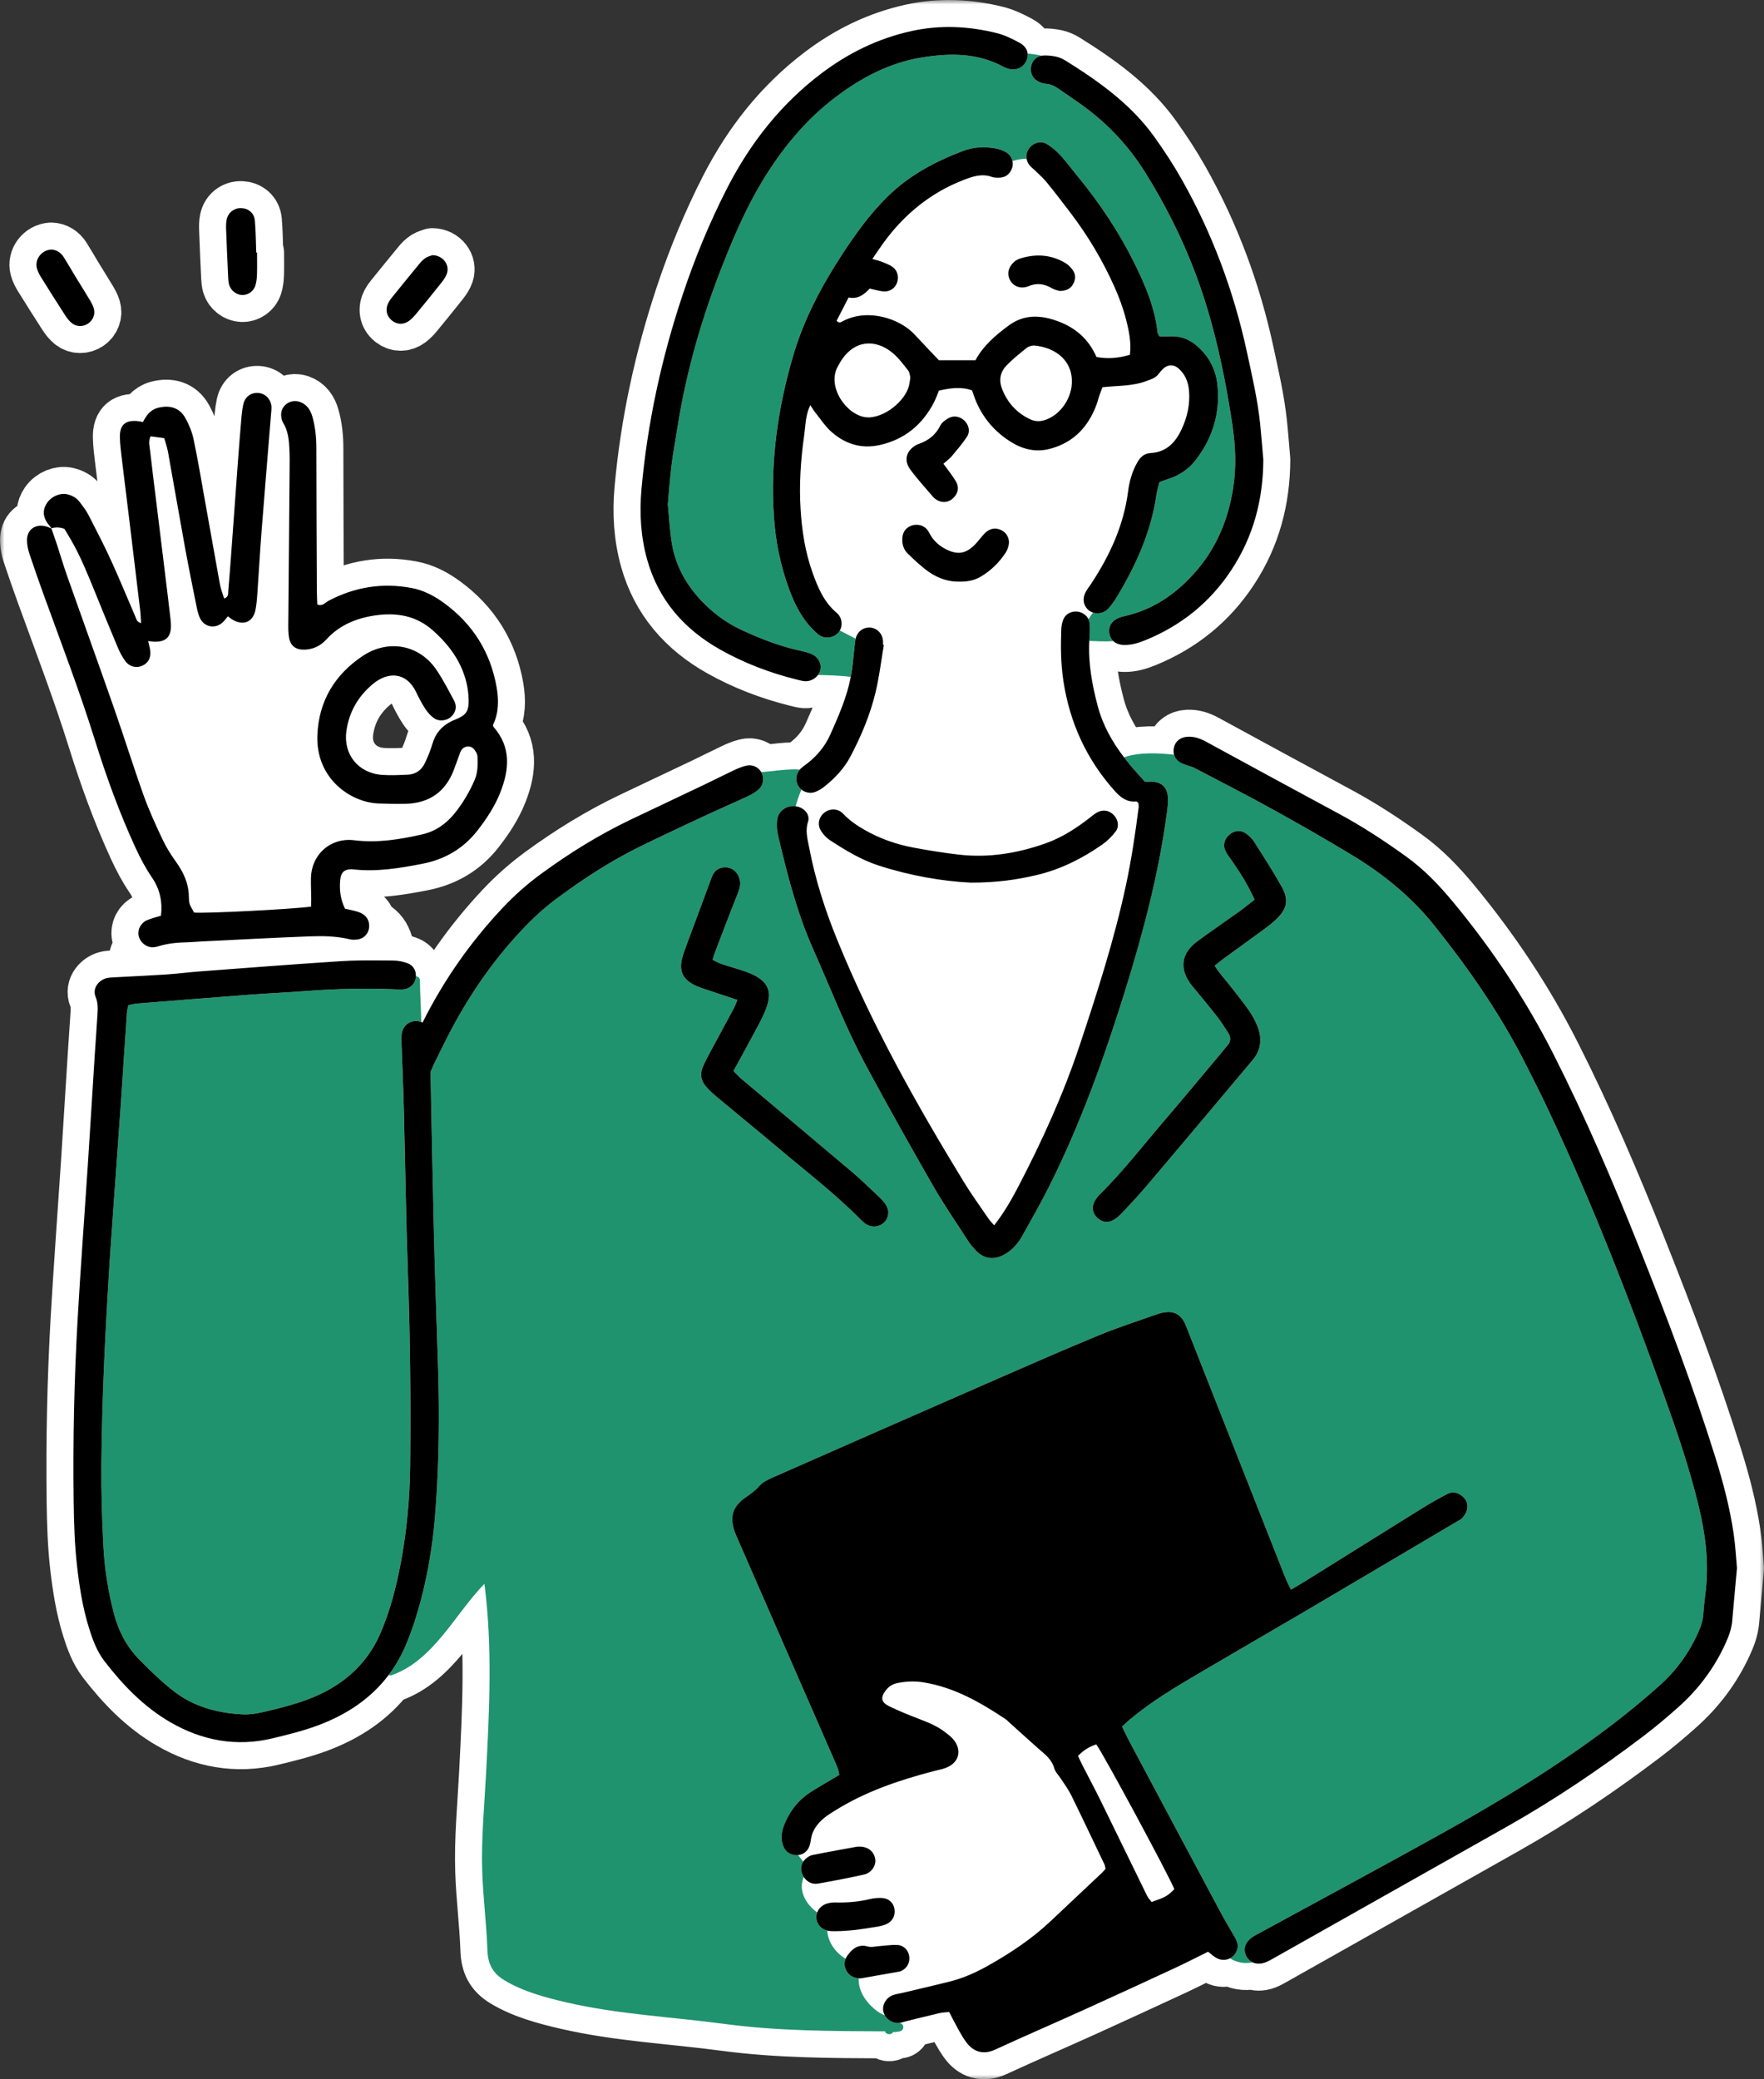 <svg width="196" height="231" viewBox="0 0 196 231" fill="none" xmlns="http://www.w3.org/2000/svg">
<rect x="0" y="0" width="196" height="231" fill="#333333" stroke="none"/>
<mask id="path-1-outside-1_150_2218" maskUnits="userSpaceOnUse" x="0.001" y="0" width="196" height="231" fill="black">
<rect fill="white" x="0.001" width="196" height="231"/>
<path d="M25.125 25.534C25.111 25.161 25.106 24.776 25.181 24.412C25.345 23.605 26.013 23.1 26.804 23.123C27.605 23.148 28.245 23.669 28.319 24.518C28.424 25.693 28.426 26.878 28.47 28.059H28.56C28.56 28.863 28.581 29.67 28.553 30.475C28.54 30.897 28.5 31.337 28.372 31.736C28.161 32.393 27.521 32.801 26.89 32.773C26.259 32.745 25.642 32.275 25.461 31.643C25.389 31.388 25.364 31.113 25.352 30.846C25.269 29.075 25.19 27.305 25.125 25.534ZM43.536 35.599C44.114 36.072 44.84 36.102 45.471 35.632C45.768 35.408 46.028 35.127 46.264 34.839C47.22 33.681 48.166 32.515 49.096 31.337C49.324 31.046 49.544 30.721 49.66 30.376C49.985 29.412 49.208 28.363 48.046 28.347C47.881 28.411 47.559 28.485 47.296 28.651C47.032 28.822 46.8 29.061 46.598 29.306C45.573 30.546 44.562 31.798 43.55 33.047C43.416 33.213 43.288 33.389 43.186 33.575C42.78 34.318 42.919 35.097 43.536 35.599ZM4.566 30.809C5.445 32.224 6.336 33.633 7.24 35.032C7.442 35.346 7.681 35.653 7.966 35.888C8.493 36.321 9.226 36.321 9.778 35.955C10.33 35.59 10.613 34.917 10.423 34.267C10.318 33.914 10.128 33.578 9.936 33.257C9.414 32.381 8.864 31.519 8.333 30.648C7.913 29.958 7.516 29.255 7.087 28.575C6.751 28.043 6.259 27.743 5.688 27.724C4.619 27.784 3.84 28.817 4.095 29.792C4.188 30.15 4.371 30.493 4.566 30.809ZM193 174.21C192.796 176.448 192.624 178.267 192.469 180.086C192.39 181.015 192.056 181.859 191.673 182.691C190.441 185.367 188.699 187.68 186.502 189.639C185.257 190.753 183.976 191.832 182.647 192.841C177.79 196.53 172.737 199.937 167.421 202.941C158.778 207.821 150.13 212.695 141.484 217.57C141.201 217.73 140.919 217.893 140.617 218.006C140.079 218.207 139.578 218.198 139.174 218.004C138.304 218.195 137.437 218.032 136.662 217.564C136.223 217.789 135.678 217.801 135.175 217.531C134.848 217.358 134.574 217.086 134.231 216.826C132.976 217.444 131.735 218.085 130.468 218.672C127.14 220.217 123.809 221.752 120.466 223.267C117.172 224.758 113.853 226.188 110.57 227.702C109.162 228.355 108.111 227.855 107.415 226.951C107.088 226.527 106.815 226.059 106.552 225.591C106.184 224.936 105.85 224.263 105.46 223.521C105.096 223.562 104.727 223.567 104.377 223.65C103.115 223.942 101.86 224.261 100.6 224.569C100.391 224.622 100.187 224.708 99.976 224.735C99.909 224.745 99.839 224.747 99.772 224.747V224.758H99.916C100.521 224.763 100.505 225.635 99.916 225.681C99.735 225.694 99.204 225.844 99.269 225.685C99.081 226.144 98.415 226.045 98.346 225.674C92.377 225.646 86.406 225.641 80.479 224.846C74.662 224.067 68.744 223.793 63.012 222.472C60.651 221.928 58.078 221.25 55.995 219.966C54.701 219.168 54.209 218.147 54.158 216.655C54.056 213.725 53.675 210.82 53.58 207.893C53.462 204.313 53.815 200.693 54.003 197.118C54.371 190.075 54.736 182.97 53.824 175.955C50.523 179.348 48.19 184.441 43.55 186.096C43.409 186.147 43.288 186.128 43.195 186.068C41.242 188.671 38.54 190.49 35.29 191.698C33.678 192.297 31.986 192.71 30.312 193.116C26.276 194.093 22.46 193.381 18.922 191.331C15.988 189.632 13.663 187.219 11.611 184.558C10.748 183.438 10.27 182.112 9.857 180.771C9.189 178.608 8.838 176.379 8.576 174.138C8.286 171.683 8.214 169.212 8.182 166.74C8.099 160.02 8.238 153.307 8.62 146.601C8.948 140.863 9.381 135.13 9.757 129.396C10.024 125.321 10.267 121.247 10.527 117.171C10.622 115.67 10.738 114.172 10.829 112.671C10.866 112.03 10.894 111.406 10.627 110.772C10.182 109.711 11.1 108.78 11.989 108.639C12.202 108.607 12.418 108.593 12.633 108.582C13.406 108.54 14.181 108.501 14.953 108.459C14.744 107.194 15.104 105.836 15.874 104.789C15.637 104.563 15.466 104.268 15.403 103.948C15.271 103.272 15.637 102.53 16.326 102.233C16.814 102.023 17.342 101.903 17.887 101.732C18.064 100.181 17.774 98.782 16.869 97.463C16.176 96.451 15.596 95.344 15.078 94.226C13.276 90.319 11.812 86.28 10.532 82.174C8.82 76.687 6.755 71.323 4.8 65.921C4.271 64.457 3.756 62.987 3.267 61.509C3.118 61.057 3.016 60.569 3.002 60.094C2.967 58.996 3.691 58.335 4.709 58.413C4.851 58.425 4.999 58.45 5.153 58.491C5.338 58.54 5.512 58.632 5.691 58.708C5.7 58.713 5.707 58.717 5.716 58.72C5.714 58.71 5.712 58.703 5.707 58.694L5.705 58.687C5.707 58.687 5.712 58.685 5.714 58.685C5.531 58.45 5.333 58.219 5.178 57.968C5.171 57.956 5.164 57.945 5.157 57.934C4.737 57.233 4.772 56.525 5.238 55.854C5.753 55.112 6.711 54.731 7.495 54.92C8.041 55.052 8.507 55.317 8.843 55.76C9.2 56.23 9.569 56.705 9.838 57.226C10.701 58.897 11.564 60.569 12.346 62.277C13.285 64.328 14.137 66.419 15.032 68.49C15.153 68.771 15.204 69.117 15.675 69.225C15.64 68.725 15.628 68.252 15.572 67.786C15.176 64.428 14.77 61.069 14.362 57.71C14.09 55.469 13.805 53.233 13.538 50.992C13.443 50.192 13.339 49.39 13.32 48.585C13.285 47.151 13.981 46.598 15.484 46.806C15.589 46.819 15.688 46.849 15.876 46.889C16.241 46.209 16.656 45.549 17.533 45.314C18.827 44.966 19.952 45.282 20.597 46.441C21.008 47.181 21.344 48.004 21.515 48.83C22 51.142 22.385 53.473 22.803 55.799C23.346 58.809 23.884 61.82 24.42 64.833C24.522 65.41 24.728 65.945 24.905 66.491C25.433 66.313 25.334 65.938 25.361 65.645C25.475 64.361 25.573 63.074 25.668 61.788C25.923 58.307 26.173 54.824 26.431 51.34C26.552 49.733 26.677 48.127 26.814 46.522C26.825 46.398 26.837 46.273 26.848 46.149C26.89 45.736 26.944 45.326 27.032 44.925C27.215 44.095 27.874 43.606 28.66 43.652C29.447 43.698 30.047 44.277 30.154 45.097C30.161 45.148 30.163 45.197 30.166 45.249C30.602 45.217 31.038 45.227 31.448 45.293C31.808 44.701 32.576 44.392 33.297 44.641C34.097 44.92 34.494 45.542 34.708 46.289C35.035 47.43 35.151 48.602 35.151 49.793C35.155 55.059 35.181 60.324 35.204 65.59C35.204 66.115 35.236 66.643 35.255 67.15C35.835 67.397 36.113 66.954 36.466 66.767C39.382 65.221 42.451 64.709 45.714 65.32C47.083 65.576 48.259 66.203 49.354 67.005C52.548 69.343 54.497 72.471 55.179 76.346C55.431 77.785 55.418 79.239 54.766 80.558C54.807 80.669 54.815 80.731 54.847 80.768C56.809 83.013 56.591 85.491 55.594 88.023C54.979 89.581 54.068 90.969 53.028 92.294C51.453 94.307 49.386 95.485 46.925 95.962C44.434 96.449 41.922 96.864 39.361 96.596C39.252 96.585 39.145 96.564 39.038 96.566C38.25 96.575 37.883 96.921 37.802 97.744C37.698 98.828 37.811 99.877 38.333 100.951C38.795 101.062 39.326 101.147 39.827 101.32C40.477 101.543 40.945 101.968 41.012 102.705C41.015 102.719 41.015 102.735 41.015 102.749C41.715 103.053 42.314 103.533 42.659 104.259C43.038 105.057 43.133 105.884 43.042 106.707C43.258 106.71 43.476 106.712 43.692 106.714C44.221 106.714 44.775 106.825 45.269 107.007C45.895 107.235 46.222 107.795 46.206 108.422C46.28 108.455 46.357 108.489 46.431 108.524C46.575 108.591 46.661 108.771 46.661 108.92C46.67 110.458 46.784 112 46.807 113.538C46.856 113.556 46.904 113.577 46.948 113.6C49.28 108.932 52.242 104.692 55.828 100.879C57.16 99.464 58.607 98.182 60.182 97.034C63.323 94.74 66.619 92.702 70.136 91.026C72.862 89.728 75.594 88.44 78.317 87.142C79.389 86.63 80.445 86.088 81.516 85.584C81.952 85.378 82.407 85.187 82.873 85.07C83.553 84.894 84.209 85.185 84.555 85.733C84.564 85.747 84.574 85.763 84.581 85.777C85.555 85.713 86.527 85.556 87.503 85.498C87.939 85.473 88.41 85.452 88.865 85.498C88.886 85.473 88.909 85.448 88.932 85.422C89.155 85.194 89.433 85.019 89.689 84.82C90.814 83.945 91.686 82.882 92.27 81.57C93.194 79.502 94.098 77.43 94.527 75.2C93.927 75.117 93.319 75.074 92.713 75.044C92.103 75.014 91.491 74.998 90.881 74.988C90.554 75.433 89.997 75.717 89.417 75.678C89.097 75.654 88.781 75.56 88.466 75.482C85.518 74.746 82.692 73.667 80.05 72.183C76.026 69.926 73.165 66.661 71.906 62.182C71.189 59.628 71.036 56.998 71.273 54.351C71.934 46.992 73.49 39.825 75.826 32.812C77.185 28.727 78.821 24.753 80.781 20.921C83.337 15.928 86.738 11.582 91.25 8.166C94.251 5.895 97.559 4.265 101.275 3.449C104.465 2.749 107.613 2.901 110.742 3.675C111.621 3.894 112.463 4.314 113.266 4.743C113.822 5.038 114.129 5.48 114.182 5.953C114.708 5.988 115.219 6.064 115.72 6.19C115.778 6.179 115.84 6.172 115.903 6.167C116.381 6.14 116.875 6.193 117.344 6.294C117.705 6.37 118.067 6.532 118.385 6.728C122.106 9.051 125.664 11.582 128.251 15.197C129.346 16.726 130.383 18.307 131.306 19.942C134.713 25.97 137.096 32.393 138.555 39.154C139.121 41.778 139.731 44.392 140.012 47.066C140.151 48.399 140.248 49.736 140.366 51.071C140.346 55.483 139.276 59.575 136.84 63.286C134.467 66.906 131.248 69.506 127.23 71.134C126.479 71.438 125.701 71.673 124.873 71.65C124.384 71.639 123.98 71.487 123.697 71.224C122.813 71.293 121.918 71.235 121.027 71.205C120.902 73.665 121.333 76.049 121.964 78.432C122.533 80.579 123.581 82.428 124.89 84.136C126.548 83.543 128.724 83.656 130.352 83.834C130.385 83.834 130.417 83.841 130.45 83.843C130.38 83.601 130.376 83.331 130.436 83.045C130.584 82.349 131.164 81.888 131.965 81.847C132.688 81.81 133.34 82.036 133.971 82.379C138.898 85.06 143.823 87.746 148.761 90.402C151.383 91.813 153.86 93.44 156.265 95.176C158.246 96.603 159.924 98.36 161.473 100.232C165.813 105.479 169.569 111.104 172.64 117.18C176.161 124.14 179.23 131.298 182.111 138.537C185.19 146.274 188.149 154.052 190.627 162.005C191.473 164.728 192.193 167.478 192.615 170.297C192.828 171.727 192.9 173.177 192.998 174.21H193ZM42.418 86.082C43.383 86.155 44.36 86.102 45.327 86.061C46.22 86.022 46.858 85.533 47.224 84.749C47.542 84.069 47.837 83.37 48.043 82.651C48.382 81.466 49.085 80.669 50.122 80.148C50.029 80.041 49.943 79.931 49.86 79.82C49.368 80.102 48.688 80.122 48.21 79.779C47.828 79.502 47.496 79.119 47.238 78.721C46.856 78.137 46.535 77.513 46.234 76.883C45.144 74.617 43.089 74.606 41.437 75.984C39.783 77.367 38.799 79.082 38.493 81.192C38.117 83.776 39.788 85.881 42.418 86.082Z"/>
</mask>
<path d="M25.125 25.534C25.111 25.161 25.106 24.776 25.181 24.412C25.345 23.605 26.013 23.1 26.804 23.123C27.605 23.148 28.245 23.669 28.319 24.518C28.424 25.693 28.426 26.878 28.47 28.059H28.56C28.56 28.863 28.581 29.67 28.553 30.475C28.54 30.897 28.5 31.337 28.372 31.736C28.161 32.393 27.521 32.801 26.89 32.773C26.259 32.745 25.642 32.275 25.461 31.643C25.389 31.388 25.364 31.113 25.352 30.846C25.269 29.075 25.19 27.305 25.125 25.534ZM43.536 35.599C44.114 36.072 44.84 36.102 45.471 35.632C45.768 35.408 46.028 35.127 46.264 34.839C47.22 33.681 48.166 32.515 49.096 31.337C49.324 31.046 49.544 30.721 49.66 30.376C49.985 29.412 49.208 28.363 48.046 28.347C47.881 28.411 47.559 28.485 47.296 28.651C47.032 28.822 46.8 29.061 46.598 29.306C45.573 30.546 44.562 31.798 43.55 33.047C43.416 33.213 43.288 33.389 43.186 33.575C42.78 34.318 42.919 35.097 43.536 35.599ZM4.566 30.809C5.445 32.224 6.336 33.633 7.24 35.032C7.442 35.346 7.681 35.653 7.966 35.888C8.493 36.321 9.226 36.321 9.778 35.955C10.33 35.59 10.613 34.917 10.423 34.267C10.318 33.914 10.128 33.578 9.936 33.257C9.414 32.381 8.864 31.519 8.333 30.648C7.913 29.958 7.516 29.255 7.087 28.575C6.751 28.043 6.259 27.743 5.688 27.724C4.619 27.784 3.84 28.817 4.095 29.792C4.188 30.15 4.371 30.493 4.566 30.809ZM193 174.21C192.796 176.448 192.624 178.267 192.469 180.086C192.39 181.015 192.056 181.859 191.673 182.691C190.441 185.367 188.699 187.68 186.502 189.639C185.257 190.753 183.976 191.832 182.647 192.841C177.79 196.53 172.737 199.937 167.421 202.941C158.778 207.821 150.13 212.695 141.484 217.57C141.201 217.73 140.919 217.893 140.617 218.006C140.079 218.207 139.578 218.198 139.174 218.004C138.304 218.195 137.437 218.032 136.662 217.564C136.223 217.789 135.678 217.801 135.175 217.531C134.848 217.358 134.574 217.086 134.231 216.826C132.976 217.444 131.735 218.085 130.468 218.672C127.14 220.217 123.809 221.752 120.466 223.267C117.172 224.758 113.853 226.188 110.57 227.702C109.162 228.355 108.111 227.855 107.415 226.951C107.088 226.527 106.815 226.059 106.552 225.591C106.184 224.936 105.85 224.263 105.46 223.521C105.096 223.562 104.727 223.567 104.377 223.65C103.115 223.942 101.86 224.261 100.6 224.569C100.391 224.622 100.187 224.708 99.976 224.735C99.909 224.745 99.839 224.747 99.772 224.747V224.758H99.916C100.521 224.763 100.505 225.635 99.916 225.681C99.735 225.694 99.204 225.844 99.269 225.685C99.081 226.144 98.415 226.045 98.346 225.674C92.377 225.646 86.406 225.641 80.479 224.846C74.662 224.067 68.744 223.793 63.012 222.472C60.651 221.928 58.078 221.25 55.995 219.966C54.701 219.168 54.209 218.147 54.158 216.655C54.056 213.725 53.675 210.82 53.58 207.893C53.462 204.313 53.815 200.693 54.003 197.118C54.371 190.075 54.736 182.97 53.824 175.955C50.523 179.348 48.19 184.441 43.55 186.096C43.409 186.147 43.288 186.128 43.195 186.068C41.242 188.671 38.54 190.49 35.29 191.698C33.678 192.297 31.986 192.71 30.312 193.116C26.276 194.093 22.46 193.381 18.922 191.331C15.988 189.632 13.663 187.219 11.611 184.558C10.748 183.438 10.27 182.112 9.857 180.771C9.189 178.608 8.838 176.379 8.576 174.138C8.286 171.683 8.214 169.212 8.182 166.74C8.099 160.02 8.238 153.307 8.62 146.601C8.948 140.863 9.381 135.13 9.757 129.396C10.024 125.321 10.267 121.247 10.527 117.171C10.622 115.67 10.738 114.172 10.829 112.671C10.866 112.03 10.894 111.406 10.627 110.772C10.182 109.711 11.1 108.78 11.989 108.639C12.202 108.607 12.418 108.593 12.633 108.582C13.406 108.54 14.181 108.501 14.953 108.459C14.744 107.194 15.104 105.836 15.874 104.789C15.637 104.563 15.466 104.268 15.403 103.948C15.271 103.272 15.637 102.53 16.326 102.233C16.814 102.023 17.342 101.903 17.887 101.732C18.064 100.181 17.774 98.782 16.869 97.463C16.176 96.451 15.596 95.344 15.078 94.226C13.276 90.319 11.812 86.28 10.532 82.174C8.82 76.687 6.755 71.323 4.8 65.921C4.271 64.457 3.756 62.987 3.267 61.509C3.118 61.057 3.016 60.569 3.002 60.094C2.967 58.996 3.691 58.335 4.709 58.413C4.851 58.425 4.999 58.45 5.153 58.491C5.338 58.54 5.512 58.632 5.691 58.708C5.7 58.713 5.707 58.717 5.716 58.72C5.714 58.71 5.712 58.703 5.707 58.694L5.705 58.687C5.707 58.687 5.712 58.685 5.714 58.685C5.531 58.45 5.333 58.219 5.178 57.968C5.171 57.956 5.164 57.945 5.157 57.934C4.737 57.233 4.772 56.525 5.238 55.854C5.753 55.112 6.711 54.731 7.495 54.92C8.041 55.052 8.507 55.317 8.843 55.76C9.2 56.23 9.569 56.705 9.838 57.226C10.701 58.897 11.564 60.569 12.346 62.277C13.285 64.328 14.137 66.419 15.032 68.49C15.153 68.771 15.204 69.117 15.675 69.225C15.64 68.725 15.628 68.252 15.572 67.786C15.176 64.428 14.77 61.069 14.362 57.71C14.09 55.469 13.805 53.233 13.538 50.992C13.443 50.192 13.339 49.39 13.32 48.585C13.285 47.151 13.981 46.598 15.484 46.806C15.589 46.819 15.688 46.849 15.876 46.889C16.241 46.209 16.656 45.549 17.533 45.314C18.827 44.966 19.952 45.282 20.597 46.441C21.008 47.181 21.344 48.004 21.515 48.83C22 51.142 22.385 53.473 22.803 55.799C23.346 58.809 23.884 61.82 24.42 64.833C24.522 65.41 24.728 65.945 24.905 66.491C25.433 66.313 25.334 65.938 25.361 65.645C25.475 64.361 25.573 63.074 25.668 61.788C25.923 58.307 26.173 54.824 26.431 51.34C26.552 49.733 26.677 48.127 26.814 46.522C26.825 46.398 26.837 46.273 26.848 46.149C26.89 45.736 26.944 45.326 27.032 44.925C27.215 44.095 27.874 43.606 28.66 43.652C29.447 43.698 30.047 44.277 30.154 45.097C30.161 45.148 30.163 45.197 30.166 45.249C30.602 45.217 31.038 45.227 31.448 45.293C31.808 44.701 32.576 44.392 33.297 44.641C34.097 44.92 34.494 45.542 34.708 46.289C35.035 47.43 35.151 48.602 35.151 49.793C35.155 55.059 35.181 60.324 35.204 65.59C35.204 66.115 35.236 66.643 35.255 67.15C35.835 67.397 36.113 66.954 36.466 66.767C39.382 65.221 42.451 64.709 45.714 65.32C47.083 65.576 48.259 66.203 49.354 67.005C52.548 69.343 54.497 72.471 55.179 76.346C55.431 77.785 55.418 79.239 54.766 80.558C54.807 80.669 54.815 80.731 54.847 80.768C56.809 83.013 56.591 85.491 55.594 88.023C54.979 89.581 54.068 90.969 53.028 92.294C51.453 94.307 49.386 95.485 46.925 95.962C44.434 96.449 41.922 96.864 39.361 96.596C39.252 96.585 39.145 96.564 39.038 96.566C38.25 96.575 37.883 96.921 37.802 97.744C37.698 98.828 37.811 99.877 38.333 100.951C38.795 101.062 39.326 101.147 39.827 101.32C40.477 101.543 40.945 101.968 41.012 102.705C41.015 102.719 41.015 102.735 41.015 102.749C41.715 103.053 42.314 103.533 42.659 104.259C43.038 105.057 43.133 105.884 43.042 106.707C43.258 106.71 43.476 106.712 43.692 106.714C44.221 106.714 44.775 106.825 45.269 107.007C45.895 107.235 46.222 107.795 46.206 108.422C46.28 108.455 46.357 108.489 46.431 108.524C46.575 108.591 46.661 108.771 46.661 108.92C46.67 110.458 46.784 112 46.807 113.538C46.856 113.556 46.904 113.577 46.948 113.6C49.28 108.932 52.242 104.692 55.828 100.879C57.16 99.464 58.607 98.182 60.182 97.034C63.323 94.74 66.619 92.702 70.136 91.026C72.862 89.728 75.594 88.44 78.317 87.142C79.389 86.63 80.445 86.088 81.516 85.584C81.952 85.378 82.407 85.187 82.873 85.07C83.553 84.894 84.209 85.185 84.555 85.733C84.564 85.747 84.574 85.763 84.581 85.777C85.555 85.713 86.527 85.556 87.503 85.498C87.939 85.473 88.41 85.452 88.865 85.498C88.886 85.473 88.909 85.448 88.932 85.422C89.155 85.194 89.433 85.019 89.689 84.82C90.814 83.945 91.686 82.882 92.27 81.57C93.194 79.502 94.098 77.43 94.527 75.2C93.927 75.117 93.319 75.074 92.713 75.044C92.103 75.014 91.491 74.998 90.881 74.988C90.554 75.433 89.997 75.717 89.417 75.678C89.097 75.654 88.781 75.56 88.466 75.482C85.518 74.746 82.692 73.667 80.05 72.183C76.026 69.926 73.165 66.661 71.906 62.182C71.189 59.628 71.036 56.998 71.273 54.351C71.934 46.992 73.49 39.825 75.826 32.812C77.185 28.727 78.821 24.753 80.781 20.921C83.337 15.928 86.738 11.582 91.25 8.166C94.251 5.895 97.559 4.265 101.275 3.449C104.465 2.749 107.613 2.901 110.742 3.675C111.621 3.894 112.463 4.314 113.266 4.743C113.822 5.038 114.129 5.48 114.182 5.953C114.708 5.988 115.219 6.064 115.72 6.19C115.778 6.179 115.84 6.172 115.903 6.167C116.381 6.14 116.875 6.193 117.344 6.294C117.705 6.37 118.067 6.532 118.385 6.728C122.106 9.051 125.664 11.582 128.251 15.197C129.346 16.726 130.383 18.307 131.306 19.942C134.713 25.97 137.096 32.393 138.555 39.154C139.121 41.778 139.731 44.392 140.012 47.066C140.151 48.399 140.248 49.736 140.366 51.071C140.346 55.483 139.276 59.575 136.84 63.286C134.467 66.906 131.248 69.506 127.23 71.134C126.479 71.438 125.701 71.673 124.873 71.65C124.384 71.639 123.98 71.487 123.697 71.224C122.813 71.293 121.918 71.235 121.027 71.205C120.902 73.665 121.333 76.049 121.964 78.432C122.533 80.579 123.581 82.428 124.89 84.136C126.548 83.543 128.724 83.656 130.352 83.834C130.385 83.834 130.417 83.841 130.45 83.843C130.38 83.601 130.376 83.331 130.436 83.045C130.584 82.349 131.164 81.888 131.965 81.847C132.688 81.81 133.34 82.036 133.971 82.379C138.898 85.06 143.823 87.746 148.761 90.402C151.383 91.813 153.86 93.44 156.265 95.176C158.246 96.603 159.924 98.36 161.473 100.232C165.813 105.479 169.569 111.104 172.64 117.18C176.161 124.14 179.23 131.298 182.111 138.537C185.19 146.274 188.149 154.052 190.627 162.005C191.473 164.728 192.193 167.478 192.615 170.297C192.828 171.727 192.9 173.177 192.998 174.21H193ZM42.418 86.082C43.383 86.155 44.36 86.102 45.327 86.061C46.22 86.022 46.858 85.533 47.224 84.749C47.542 84.069 47.837 83.37 48.043 82.651C48.382 81.466 49.085 80.669 50.122 80.148C50.029 80.041 49.943 79.931 49.86 79.82C49.368 80.102 48.688 80.122 48.21 79.779C47.828 79.502 47.496 79.119 47.238 78.721C46.856 78.137 46.535 77.513 46.234 76.883C45.144 74.617 43.089 74.606 41.437 75.984C39.783 77.367 38.799 79.082 38.493 81.192C38.117 83.776 39.788 85.881 42.418 86.082Z" fill="white"/>
<path d="M25.125 25.534C25.111 25.161 25.106 24.776 25.181 24.412C25.345 23.605 26.013 23.1 26.804 23.123C27.605 23.148 28.245 23.669 28.319 24.518C28.424 25.693 28.426 26.878 28.47 28.059H28.56C28.56 28.863 28.581 29.67 28.553 30.475C28.54 30.897 28.5 31.337 28.372 31.736C28.161 32.393 27.521 32.801 26.89 32.773C26.259 32.745 25.642 32.275 25.461 31.643C25.389 31.388 25.364 31.113 25.352 30.846C25.269 29.075 25.19 27.305 25.125 25.534ZM43.536 35.599C44.114 36.072 44.84 36.102 45.471 35.632C45.768 35.408 46.028 35.127 46.264 34.839C47.22 33.681 48.166 32.515 49.096 31.337C49.324 31.046 49.544 30.721 49.66 30.376C49.985 29.412 49.208 28.363 48.046 28.347C47.881 28.411 47.559 28.485 47.296 28.651C47.032 28.822 46.8 29.061 46.598 29.306C45.573 30.546 44.562 31.798 43.55 33.047C43.416 33.213 43.288 33.389 43.186 33.575C42.78 34.318 42.919 35.097 43.536 35.599ZM4.566 30.809C5.445 32.224 6.336 33.633 7.24 35.032C7.442 35.346 7.681 35.653 7.966 35.888C8.493 36.321 9.226 36.321 9.778 35.955C10.33 35.59 10.613 34.917 10.423 34.267C10.318 33.914 10.128 33.578 9.936 33.257C9.414 32.381 8.864 31.519 8.333 30.648C7.913 29.958 7.516 29.255 7.087 28.575C6.751 28.043 6.259 27.743 5.688 27.724C4.619 27.784 3.84 28.817 4.095 29.792C4.188 30.15 4.371 30.493 4.566 30.809ZM193 174.21C192.796 176.448 192.624 178.267 192.469 180.086C192.39 181.015 192.056 181.859 191.673 182.691C190.441 185.367 188.699 187.68 186.502 189.639C185.257 190.753 183.976 191.832 182.647 192.841C177.79 196.53 172.737 199.937 167.421 202.941C158.778 207.821 150.13 212.695 141.484 217.57C141.201 217.73 140.919 217.893 140.617 218.006C140.079 218.207 139.578 218.198 139.174 218.004C138.304 218.195 137.437 218.032 136.662 217.564C136.223 217.789 135.678 217.801 135.175 217.531C134.848 217.358 134.574 217.086 134.231 216.826C132.976 217.444 131.735 218.085 130.468 218.672C127.14 220.217 123.809 221.752 120.466 223.267C117.172 224.758 113.853 226.188 110.57 227.702C109.162 228.355 108.111 227.855 107.415 226.951C107.088 226.527 106.815 226.059 106.552 225.591C106.184 224.936 105.85 224.263 105.46 223.521C105.096 223.562 104.727 223.567 104.377 223.65C103.115 223.942 101.86 224.261 100.6 224.569C100.391 224.622 100.187 224.708 99.976 224.735C99.909 224.745 99.839 224.747 99.772 224.747V224.758H99.916C100.521 224.763 100.505 225.635 99.916 225.681C99.735 225.694 99.204 225.844 99.269 225.685C99.081 226.144 98.415 226.045 98.346 225.674C92.377 225.646 86.406 225.641 80.479 224.846C74.662 224.067 68.744 223.793 63.012 222.472C60.651 221.928 58.078 221.25 55.995 219.966C54.701 219.168 54.209 218.147 54.158 216.655C54.056 213.725 53.675 210.82 53.58 207.893C53.462 204.313 53.815 200.693 54.003 197.118C54.371 190.075 54.736 182.97 53.824 175.955C50.523 179.348 48.19 184.441 43.55 186.096C43.409 186.147 43.288 186.128 43.195 186.068C41.242 188.671 38.54 190.49 35.29 191.698C33.678 192.297 31.986 192.71 30.312 193.116C26.276 194.093 22.46 193.381 18.922 191.331C15.988 189.632 13.663 187.219 11.611 184.558C10.748 183.438 10.27 182.112 9.857 180.771C9.189 178.608 8.838 176.379 8.576 174.138C8.286 171.683 8.214 169.212 8.182 166.74C8.099 160.02 8.238 153.307 8.62 146.601C8.948 140.863 9.381 135.13 9.757 129.396C10.024 125.321 10.267 121.247 10.527 117.171C10.622 115.67 10.738 114.172 10.829 112.671C10.866 112.03 10.894 111.406 10.627 110.772C10.182 109.711 11.1 108.78 11.989 108.639C12.202 108.607 12.418 108.593 12.633 108.582C13.406 108.54 14.181 108.501 14.953 108.459C14.744 107.194 15.104 105.836 15.874 104.789C15.637 104.563 15.466 104.268 15.403 103.948C15.271 103.272 15.637 102.53 16.326 102.233C16.814 102.023 17.342 101.903 17.887 101.732C18.064 100.181 17.774 98.782 16.869 97.463C16.176 96.451 15.596 95.344 15.078 94.226C13.276 90.319 11.812 86.28 10.532 82.174C8.82 76.687 6.755 71.323 4.8 65.921C4.271 64.457 3.756 62.987 3.267 61.509C3.118 61.057 3.016 60.569 3.002 60.094C2.967 58.996 3.691 58.335 4.709 58.413C4.851 58.425 4.999 58.45 5.153 58.491C5.338 58.54 5.512 58.632 5.691 58.708C5.7 58.713 5.707 58.717 5.716 58.72C5.714 58.71 5.712 58.703 5.707 58.694L5.705 58.687C5.707 58.687 5.712 58.685 5.714 58.685C5.531 58.45 5.333 58.219 5.178 57.968C5.171 57.956 5.164 57.945 5.157 57.934C4.737 57.233 4.772 56.525 5.238 55.854C5.753 55.112 6.711 54.731 7.495 54.92C8.041 55.052 8.507 55.317 8.843 55.76C9.2 56.23 9.569 56.705 9.838 57.226C10.701 58.897 11.564 60.569 12.346 62.277C13.285 64.328 14.137 66.419 15.032 68.49C15.153 68.771 15.204 69.117 15.675 69.225C15.64 68.725 15.628 68.252 15.572 67.786C15.176 64.428 14.77 61.069 14.362 57.71C14.09 55.469 13.805 53.233 13.538 50.992C13.443 50.192 13.339 49.39 13.32 48.585C13.285 47.151 13.981 46.598 15.484 46.806C15.589 46.819 15.688 46.849 15.876 46.889C16.241 46.209 16.656 45.549 17.533 45.314C18.827 44.966 19.952 45.282 20.597 46.441C21.008 47.181 21.344 48.004 21.515 48.83C22 51.142 22.385 53.473 22.803 55.799C23.346 58.809 23.884 61.82 24.42 64.833C24.522 65.41 24.728 65.945 24.905 66.491C25.433 66.313 25.334 65.938 25.361 65.645C25.475 64.361 25.573 63.074 25.668 61.788C25.923 58.307 26.173 54.824 26.431 51.34C26.552 49.733 26.677 48.127 26.814 46.522C26.825 46.398 26.837 46.273 26.848 46.149C26.89 45.736 26.944 45.326 27.032 44.925C27.215 44.095 27.874 43.606 28.66 43.652C29.447 43.698 30.047 44.277 30.154 45.097C30.161 45.148 30.163 45.197 30.166 45.249C30.602 45.217 31.038 45.227 31.448 45.293C31.808 44.701 32.576 44.392 33.297 44.641C34.097 44.92 34.494 45.542 34.708 46.289C35.035 47.43 35.151 48.602 35.151 49.793C35.155 55.059 35.181 60.324 35.204 65.59C35.204 66.115 35.236 66.643 35.255 67.15C35.835 67.397 36.113 66.954 36.466 66.767C39.382 65.221 42.451 64.709 45.714 65.32C47.083 65.576 48.259 66.203 49.354 67.005C52.548 69.343 54.497 72.471 55.179 76.346C55.431 77.785 55.418 79.239 54.766 80.558C54.807 80.669 54.815 80.731 54.847 80.768C56.809 83.013 56.591 85.491 55.594 88.023C54.979 89.581 54.068 90.969 53.028 92.294C51.453 94.307 49.386 95.485 46.925 95.962C44.434 96.449 41.922 96.864 39.361 96.596C39.252 96.585 39.145 96.564 39.038 96.566C38.25 96.575 37.883 96.921 37.802 97.744C37.698 98.828 37.811 99.877 38.333 100.951C38.795 101.062 39.326 101.147 39.827 101.32C40.477 101.543 40.945 101.968 41.012 102.705C41.015 102.719 41.015 102.735 41.015 102.749C41.715 103.053 42.314 103.533 42.659 104.259C43.038 105.057 43.133 105.884 43.042 106.707C43.258 106.71 43.476 106.712 43.692 106.714C44.221 106.714 44.775 106.825 45.269 107.007C45.895 107.235 46.222 107.795 46.206 108.422C46.28 108.455 46.357 108.489 46.431 108.524C46.575 108.591 46.661 108.771 46.661 108.92C46.67 110.458 46.784 112 46.807 113.538C46.856 113.556 46.904 113.577 46.948 113.6C49.28 108.932 52.242 104.692 55.828 100.879C57.16 99.464 58.607 98.182 60.182 97.034C63.323 94.74 66.619 92.702 70.136 91.026C72.862 89.728 75.594 88.44 78.317 87.142C79.389 86.63 80.445 86.088 81.516 85.584C81.952 85.378 82.407 85.187 82.873 85.07C83.553 84.894 84.209 85.185 84.555 85.733C84.564 85.747 84.574 85.763 84.581 85.777C85.555 85.713 86.527 85.556 87.503 85.498C87.939 85.473 88.41 85.452 88.865 85.498C88.886 85.473 88.909 85.448 88.932 85.422C89.155 85.194 89.433 85.019 89.689 84.82C90.814 83.945 91.686 82.882 92.27 81.57C93.194 79.502 94.098 77.43 94.527 75.2C93.927 75.117 93.319 75.074 92.713 75.044C92.103 75.014 91.491 74.998 90.881 74.988C90.554 75.433 89.997 75.717 89.417 75.678C89.097 75.654 88.781 75.56 88.466 75.482C85.518 74.746 82.692 73.667 80.05 72.183C76.026 69.926 73.165 66.661 71.906 62.182C71.189 59.628 71.036 56.998 71.273 54.351C71.934 46.992 73.49 39.825 75.826 32.812C77.185 28.727 78.821 24.753 80.781 20.921C83.337 15.928 86.738 11.582 91.25 8.166C94.251 5.895 97.559 4.265 101.275 3.449C104.465 2.749 107.613 2.901 110.742 3.675C111.621 3.894 112.463 4.314 113.266 4.743C113.822 5.038 114.129 5.48 114.182 5.953C114.708 5.988 115.219 6.064 115.72 6.19C115.778 6.179 115.84 6.172 115.903 6.167C116.381 6.14 116.875 6.193 117.344 6.294C117.705 6.37 118.067 6.532 118.385 6.728C122.106 9.051 125.664 11.582 128.251 15.197C129.346 16.726 130.383 18.307 131.306 19.942C134.713 25.97 137.096 32.393 138.555 39.154C139.121 41.778 139.731 44.392 140.012 47.066C140.151 48.399 140.248 49.736 140.366 51.071C140.346 55.483 139.276 59.575 136.84 63.286C134.467 66.906 131.248 69.506 127.23 71.134C126.479 71.438 125.701 71.673 124.873 71.65C124.384 71.639 123.98 71.487 123.697 71.224C122.813 71.293 121.918 71.235 121.027 71.205C120.902 73.665 121.333 76.049 121.964 78.432C122.533 80.579 123.581 82.428 124.89 84.136C126.548 83.543 128.724 83.656 130.352 83.834C130.385 83.834 130.417 83.841 130.45 83.843C130.38 83.601 130.376 83.331 130.436 83.045C130.584 82.349 131.164 81.888 131.965 81.847C132.688 81.81 133.34 82.036 133.971 82.379C138.898 85.06 143.823 87.746 148.761 90.402C151.383 91.813 153.86 93.44 156.265 95.176C158.246 96.603 159.924 98.36 161.473 100.232C165.813 105.479 169.569 111.104 172.64 117.18C176.161 124.14 179.23 131.298 182.111 138.537C185.19 146.274 188.149 154.052 190.627 162.005C191.473 164.728 192.193 167.478 192.615 170.297C192.828 171.727 192.9 173.177 192.998 174.21H193ZM42.418 86.082C43.383 86.155 44.36 86.102 45.327 86.061C46.22 86.022 46.858 85.533 47.224 84.749C47.542 84.069 47.837 83.37 48.043 82.651C48.382 81.466 49.085 80.669 50.122 80.148C50.029 80.041 49.943 79.931 49.86 79.82C49.368 80.102 48.688 80.122 48.21 79.779C47.828 79.502 47.496 79.119 47.238 78.721C46.856 78.137 46.535 77.513 46.234 76.883C45.144 74.617 43.089 74.606 41.437 75.984C39.783 77.367 38.799 79.082 38.493 81.192C38.117 83.776 39.788 85.881 42.418 86.082Z" stroke="white" stroke-width="6" stroke-linejoin="round" mask="url(#path-1-outside-1_150_2218)"/>
<path d="M126.251 89.037C126.189 89.044 126.126 89.046 126.063 89.049C126.124 89.049 126.186 89.044 126.251 89.037ZM123.964 92.371C124.013 92.306 124.055 92.237 124.089 92.168C124.055 92.237 124.015 92.306 123.964 92.371ZM124.205 91.518C124.208 91.545 124.205 91.573 124.208 91.601C124.208 91.573 124.208 91.545 124.205 91.518ZM119.016 199.423C118.71 198.798 118.283 198.234 117.905 197.646C117.643 197.238 117.256 196.869 117.13 196.426C116.84 195.407 116.049 194.856 115.328 194.218C114.279 193.289 113.245 192.346 112.203 191.41C112.043 191.265 111.897 191.099 111.721 190.981C108.921 189.118 106.033 187.461 102.637 186.905C101.658 186.744 100.709 186.783 99.74 186.974C99.164 187.087 98.749 187.357 98.41 187.802C97.805 188.604 97.898 189.127 98.844 189.582C99.911 190.093 101.013 190.543 102.12 190.965C103.136 191.35 104.131 191.758 104.996 192.422C105.295 192.65 105.599 192.881 105.852 193.157C106.94 194.356 106.611 195.813 105.117 196.392C104.664 196.567 104.18 196.65 103.711 196.772C99.881 197.775 96.156 199.033 92.778 201.145C92.368 201.403 91.948 201.655 91.577 201.964C90.814 202.598 90.234 203.358 90.097 204.382C90.069 204.594 90.032 204.808 89.967 205.011C89.872 205.302 89.721 205.541 89.526 205.719C89.296 205.931 89.007 206.06 88.672 206.09C88.874 206.325 89.065 206.574 89.248 206.823C89.303 206.738 89.368 206.655 89.447 206.574C89.579 206.443 89.742 206.314 89.916 206.219C90.027 206.159 90.141 206.113 90.255 206.09C91.881 205.758 93.518 205.47 95.154 205.17C95.258 205.152 95.367 205.156 95.476 205.15C96.397 205.14 97.074 205.647 97.239 206.468C97.39 207.224 96.849 208.068 95.982 208.259C94.307 208.628 92.621 208.953 90.932 209.253C90.619 209.308 90.329 209.278 90.071 209.177C89.765 209.052 89.505 208.827 89.308 208.525C88.677 209.972 89.471 211.498 90.797 212.464C90.904 212.183 91.097 211.932 91.354 211.74C91.503 211.632 91.674 211.544 91.864 211.485C92.168 211.39 92.5 211.342 92.816 211.351C94.119 211.388 95.402 211.282 96.673 210.977C97.088 210.876 97.531 210.839 97.958 210.855C98.754 210.885 99.297 211.399 99.392 212.13C99.489 212.865 99.118 213.518 98.41 213.797C98.111 213.914 97.789 213.99 97.471 214.043C96.673 214.177 95.873 214.302 95.07 214.403C94.534 214.472 93.992 214.491 93.453 214.532C93.254 214.532 93.052 214.539 92.853 214.544C92.621 214.548 92.389 214.548 92.159 214.523C92.073 214.514 91.992 214.5 91.911 214.477C92.02 215.809 92.808 216.9 93.957 217.61C94.019 217.455 94.11 217.305 94.221 217.16C94.305 217.05 94.391 216.946 94.481 216.849C94.98 216.307 95.574 215.998 96.439 216.247C96.824 216.358 97.281 216.231 97.705 216.204C98.35 216.157 98.997 216.054 99.64 216.07C100.354 216.088 100.874 216.579 101.009 217.227C101.159 217.96 100.823 218.643 100.148 218.961C100.099 218.984 100.051 219.009 99.999 219.018C98.756 219.237 97.513 219.459 96.304 219.671C96.068 219.712 95.833 219.754 95.599 219.795C95.534 219.795 95.469 219.786 95.407 219.779C95.372 221.063 96.028 222.241 97.216 223.242C97.524 223.5 97.907 223.744 98.315 223.892C98.243 223.765 98.188 223.627 98.151 223.479C98.095 223.258 98.104 223.02 98.169 222.792C98.297 222.31 98.666 221.863 99.171 221.665C99.519 221.529 99.904 221.485 100.273 221.397C102.004 220.985 103.741 220.586 105.469 220.155C106.945 219.788 108.323 219.187 109.652 218.449C112.21 217.027 114.63 215.42 116.761 213.407C118.643 211.63 120.531 209.859 122.412 208.084C122.568 207.939 122.7 207.771 122.839 207.616C122.793 207.427 122.781 207.263 122.716 207.127C121.489 204.555 120.271 201.98 119.016 199.423ZM114.068 38.654C113.275 39.288 112.475 39.929 111.781 40.667C111.113 41.377 110.976 42.283 111.34 43.214C111.932 44.722 112.946 45.851 114.419 46.561C115.036 46.859 115.648 46.852 116.288 46.601C117.938 45.955 119.132 44.139 119.1 42.29C119.028 39.671 116.838 38.566 114.964 38.391C114.671 38.364 114.296 38.474 114.068 38.654ZM52.875 83.518C52.676 83.193 52.411 82.893 51.985 82.926C51.579 82.958 51.282 83.195 51.138 83.58C50.894 84.235 50.672 84.897 50.421 85.547C49.491 87.972 47.707 89.222 45.107 89.298C44.084 89.325 43.054 89.302 42.029 89.261C38.932 89.134 35.049 86.467 35.267 81.625C35.431 77.902 37.176 74.958 40.303 72.874C43.172 70.963 46.647 71.629 48.538 74.477C49.25 75.549 49.843 76.699 50.454 77.835C50.695 78.29 50.697 78.73 50.502 79.126C50.421 79.292 50.305 79.454 50.154 79.601C50.069 79.687 49.969 79.763 49.86 79.82C49.943 79.931 50.029 80.042 50.122 80.148C50.27 80.072 50.426 80.002 50.588 79.94C50.743 79.878 50.885 79.818 51.013 79.754C51.873 79.332 52.098 78.843 52.075 77.771C52.052 76.69 51.843 75.645 51.451 74.626C50.734 72.768 49.523 71.286 48.046 69.99C46.202 68.377 44.019 68.026 41.669 68.372C39.581 68.681 37.714 69.449 36.264 71.039C35.615 71.752 34.817 72.141 33.842 72.174C32.896 72.204 32.281 71.777 32.117 70.841C32.014 70.265 32.031 69.665 32.035 69.078C32.079 63.434 32.133 57.793 32.179 52.152C32.186 51.4 32.193 50.646 32.156 49.895C32.107 48.876 32.019 47.864 31.453 46.953C31.316 46.732 31.254 46.437 31.24 46.163C31.24 46.119 31.24 46.075 31.24 46.033C31.24 45.759 31.321 45.508 31.451 45.294C31.04 45.227 30.604 45.217 30.168 45.25C30.168 45.36 30.163 45.471 30.154 45.579C30.138 45.773 30.122 45.967 30.105 46.16C29.757 50.464 29.396 54.766 29.061 59.068C28.89 61.265 28.772 63.464 28.616 65.661C28.577 66.214 28.542 66.772 28.463 67.321C28.442 67.462 28.419 67.602 28.391 67.743C28.338 68.017 28.25 68.252 28.136 68.451C27.723 69.177 26.948 69.379 26.064 68.962C25.995 68.93 25.923 68.893 25.851 68.852C25.668 68.748 25.51 68.603 25.327 68.469C25.167 68.653 25.032 68.835 24.886 68.997C24.821 69.071 24.754 69.138 24.68 69.2C23.858 69.889 22.701 69.656 22.23 68.688C22.151 68.527 22.086 68.354 22.033 68.178C21.959 67.943 21.905 67.701 21.857 67.462C21.411 65.251 20.963 63.042 20.558 60.825C19.913 57.286 19.305 53.74 18.667 50.199C18.572 49.685 18.393 49.185 18.254 48.678C17.793 48.615 17.396 48.562 17.013 48.512C16.92 48.5 16.828 48.486 16.735 48.475C16.454 49.023 16.623 49.565 16.681 50.082C16.911 52.163 17.18 54.24 17.435 56.32C17.82 59.464 18.208 62.611 18.59 65.756C18.706 66.701 18.82 67.648 18.927 68.596C18.927 68.61 18.927 68.621 18.931 68.635C18.966 68.955 19.003 69.278 18.997 69.599C18.976 70.793 18.396 71.321 17.15 71.293C16.946 71.288 16.742 71.249 16.463 71.219C16.554 71.643 16.665 71.996 16.698 72.356C16.767 73.114 16.461 73.651 15.842 73.944C15.197 74.248 14.431 74.106 13.956 73.481C13.601 73.017 13.32 72.48 13.093 71.941C12.216 69.864 11.365 67.773 10.516 65.682C9.727 63.741 8.941 61.797 7.89 59.976C7.646 59.559 7.396 59.146 7.166 58.759C6.66 58.551 6.19 58.561 5.719 58.685H5.716C5.728 58.701 5.74 58.715 5.749 58.729C5.749 58.729 5.753 58.733 5.756 58.736C5.744 58.731 5.73 58.724 5.719 58.72C5.925 59.315 6.136 59.907 6.333 60.504C6.716 61.677 7.066 62.862 7.477 64.027C9.194 68.886 10.95 73.734 12.65 78.601C13.784 81.842 14.805 85.125 15.962 88.359C16.558 90.026 17.303 91.642 18.057 93.247C18.468 94.116 18.985 94.946 19.546 95.727C20.386 96.894 20.961 98.115 20.989 99.584C21.005 100.476 21.068 100.474 21.569 101.38C22.58 101.509 32.451 101.016 34.573 100.718C34.578 100.43 34.587 100.126 34.585 99.819C34.578 99.067 34.541 98.316 34.554 97.564C34.605 94.916 36.735 93.023 39.361 93.348C41.929 93.666 44.427 93.263 46.907 92.698C48.368 92.366 49.549 91.555 50.507 90.374C51.432 89.231 52.158 87.993 52.741 86.653C53.096 85.833 53.091 84.98 53.063 84.122C53.059 83.917 52.984 83.693 52.878 83.518H52.875ZM124.017 90.916C124.017 90.916 124.013 90.907 124.01 90.902C124.013 90.907 124.015 90.911 124.017 90.916ZM92.955 35.639C93.382 34.804 93.822 33.951 94.284 33.052C95.358 33.273 96.054 32.679 96.631 32.059C97.209 32.183 97.68 32.333 98.158 32.374C98.87 32.434 99.45 32.026 99.672 31.399C99.897 30.768 99.733 30.058 99.183 29.663C98.84 29.417 98.427 29.262 98.03 29.101C97.745 28.983 97.439 28.919 96.928 28.771C97.436 28.031 97.789 27.494 98.167 26.975C100.473 23.812 103.386 21.415 107.075 19.988C108.098 19.591 109.107 19.257 110.213 19.654C110.461 19.741 110.749 19.746 111.016 19.739C111.628 19.727 112.071 19.451 112.336 18.937H112.338C112.382 18.849 112.424 18.755 112.458 18.653C112.54 18.418 112.549 18.151 112.491 17.892C112.985 17.738 113.528 17.643 114.059 17.632C114.101 17.865 114.198 18.093 114.351 18.307C114.409 18.386 114.477 18.459 114.549 18.526C114.671 18.644 114.804 18.75 114.924 18.87C115.298 19.239 115.701 19.587 116.054 19.974C116.114 20.039 116.172 20.103 116.228 20.17C116.247 20.191 116.265 20.212 116.281 20.232C117.2 21.357 118.084 22.512 118.963 23.669C120.891 26.208 122.514 28.935 123.813 31.837C124.34 33.008 124.79 34.23 125.11 35.471C125.439 36.755 125.718 38.078 125.544 39.415C124.212 39.809 123.036 39.885 121.828 39.659C120.93 37.58 119.332 36.252 117.151 35.551C115.353 34.97 113.667 34.996 112.083 36.16C110.593 37.25 109.227 38.449 108.385 40.019H104.316C103.379 39.028 102.489 38.096 101.609 37.151C99.981 35.406 96.483 34.226 93.697 35.653C93.479 35.763 93.256 35.973 92.955 35.639ZM113.488 31.934C113.751 31.946 114.036 31.904 114.272 31.8C115.196 31.395 116.042 31.528 116.889 32.029C117.2 32.211 117.585 32.273 117.75 32.328C118.55 32.303 118.991 32.035 119.26 31.517C119.531 31 119.531 30.468 119.188 29.998C118.972 29.703 118.696 29.414 118.385 29.225C116.815 28.287 115.142 28.174 113.407 28.7C112.864 28.866 112.463 29.2 112.206 29.703C111.707 30.673 112.396 31.886 113.488 31.934ZM96.256 46.358C96.362 46.368 96.471 46.37 96.578 46.375C98.705 46.257 100.911 44.127 101.057 42.52C101.078 42.306 101.157 42.089 101.132 41.882C101.097 41.626 101.043 41.333 100.89 41.139C100.392 40.508 99.902 39.846 99.304 39.316C97.682 37.877 95.356 37.518 93.674 39.761C93.449 40.06 93.268 40.392 93.085 40.72C91.827 42.977 94.096 46.163 96.256 46.358ZM91.108 92.078C91.115 92.092 91.12 92.105 91.127 92.122C91.12 92.108 91.113 92.094 91.108 92.078ZM131.262 47.749C130.573 49.199 129.571 50.231 127.847 50.331C127.126 50.372 126.697 50.787 126.351 51.398C125.787 52.401 125.486 53.473 125.342 54.593C124.859 58.353 123.317 61.694 121.255 64.829C121.048 65.142 120.807 65.44 120.631 65.769C120.299 66.392 120.341 67.04 120.698 67.517C120.777 67.623 120.87 67.72 120.979 67.805C121.12 67.918 121.278 68.001 121.445 68.059C121.266 68.298 121.099 68.545 120.939 68.796C120.807 68.506 120.568 68.273 120.28 68.123C120.113 68.035 119.93 67.976 119.74 67.95C119.072 67.86 118.413 68.183 118.153 68.805C118.014 69.144 117.935 69.527 117.921 69.894C117.849 71.826 117.861 73.743 118.158 75.675C118.872 80.321 120.735 84.396 123.89 87.903C124.379 88.447 124.89 88.871 125.548 89.005C125.003 89.613 124.449 90.185 123.89 90.718C123.857 90.674 123.827 90.63 123.79 90.588C123.287 90.024 122.565 89.885 121.886 90.268C121.559 90.45 121.276 90.706 120.976 90.937C119.517 92.059 117.977 93.048 116.233 93.673C113.094 94.796 109.86 95.328 106.527 94.943C104.866 94.752 103.212 94.482 101.568 94.178C99.594 93.814 97.712 93.157 95.968 92.142C95.126 91.654 94.347 91.103 93.669 90.386C93.11 89.796 92.189 89.805 91.602 90.277C91.206 90.596 90.983 91.038 90.985 91.499C90.528 91.16 90.115 90.826 89.744 90.503C89.644 90.275 89.473 90.07 89.259 89.911C89.074 89.772 88.853 89.666 88.619 89.609C88.55 89.593 88.48 89.579 88.41 89.57C88.57 88.947 88.791 88.329 89.053 87.725C89.294 87.917 89.591 88.041 89.902 88.071C90.12 88.094 90.343 88.069 90.556 87.99C90.953 87.841 91.333 87.603 91.663 87.336C92.804 86.416 93.799 85.358 94.488 84.053C95.697 81.764 96.694 79.382 97.295 76.87C97.381 76.505 97.46 76.139 97.529 75.772C97.793 74.405 97.972 73.017 98.206 71.641C98.174 71.636 98.141 71.632 98.109 71.627C98.109 71.466 98.125 71.305 98.109 71.145C98.016 70.325 97.401 69.742 96.622 69.721C96.188 69.709 95.785 69.873 95.495 70.168C95.302 70.359 95.161 70.611 95.089 70.901C95.084 70.917 95.079 70.933 95.077 70.952C94.731 70.767 94.393 70.608 94.121 70.463C93.855 70.322 93.588 70.184 93.319 70.046C93.484 69.76 93.544 69.426 93.507 69.103C93.465 68.72 93.284 68.351 92.975 68.093C91.549 66.897 90.867 65.258 90.271 63.582C89.473 61.341 89.111 59.008 88.96 56.64C88.782 53.842 88.969 51.054 89.366 48.286C89.515 47.237 89.489 46.137 90.034 45.012C90.264 45.351 90.422 45.621 90.616 45.863C91.187 46.573 91.693 47.361 92.365 47.961C93.897 49.319 95.697 49.904 97.763 49.438C100.531 48.814 102.489 47.177 103.774 44.706C103.994 44.284 104.145 43.825 104.323 43.398C105.588 43.113 106.796 42.935 108.009 43.371C108.162 43.795 108.288 44.205 108.455 44.6C109.285 46.538 110.617 48.055 112.419 49.153C113.716 49.941 115.128 50.255 116.618 49.872C118.348 49.429 119.765 48.489 120.788 47.002C121.373 46.151 121.791 45.227 122.064 44.235C122.176 43.834 122.343 43.449 122.498 43.018C124.171 42.834 125.801 42.921 127.351 42.34C127.868 42.147 128.362 42.027 128.71 41.575C128.873 41.361 129.046 41.153 129.241 40.966C129.766 40.468 130.427 40.462 130.976 40.955C131.696 41.6 132.027 42.43 132.113 43.373C132.25 44.913 131.923 46.361 131.264 47.749H131.262ZM101.141 52.159C101.929 53.242 102.853 54.229 103.72 55.255C103.788 55.336 103.88 55.398 103.968 55.46C104.65 55.94 105.451 55.854 106.01 55.239C106.476 54.727 106.583 54.1 106.198 53.457C105.815 52.818 105.339 52.237 104.824 51.518C105.198 51.186 105.511 50.967 105.75 50.683C106.335 49.985 106.931 49.289 107.434 48.532C107.819 47.952 107.661 47.244 107.184 46.757C106.717 46.282 106.007 46.117 105.407 46.446C105.047 46.644 104.646 46.933 104.474 47.281C103.966 48.323 103.15 48.943 102.092 49.316C101.99 49.353 101.888 49.39 101.793 49.443C100.698 50.068 100.387 51.124 101.141 52.159ZM111.269 58.904C110.679 58.614 110.113 58.678 109.603 59.079C109.394 59.243 109.227 59.46 109.049 59.66C108.8 59.941 108.578 60.248 108.313 60.513C107.304 61.53 106.395 61.67 105.105 61.018C104.421 60.672 103.853 60.186 103.44 59.536C103.296 59.312 103.194 59.054 103.029 58.849C102.632 58.351 101.892 58.164 101.266 58.399C100.658 58.627 100.32 59.075 100.262 59.729C100.204 60.412 100.382 61.039 100.865 61.502C101.635 62.245 102.417 63.001 103.298 63.598C104.282 64.264 105.421 64.64 106.578 64.619C107.474 64.633 108.267 64.483 108.977 64.061C110.106 63.39 111.025 62.489 111.739 61.396C111.911 61.136 112.027 60.818 112.083 60.509C112.203 59.84 111.862 59.199 111.269 58.904ZM89.832 91.077C89.832 91.077 89.832 91.059 89.832 91.047C89.832 91.056 89.832 91.066 89.832 91.077ZM125.887 89.046C125.887 89.046 125.906 89.046 125.913 89.046C125.903 89.046 125.894 89.046 125.887 89.046ZM91.046 91.903C91.046 91.903 91.046 91.903 91.046 91.9C91.046 91.9 91.046 91.9 91.046 91.903ZM91.004 91.711C91.004 91.711 91.001 91.693 90.999 91.684C90.999 91.693 91.001 91.702 91.004 91.711ZM124.122 92.085C124.14 92.041 124.157 91.997 124.171 91.953C124.159 91.997 124.14 92.041 124.122 92.085ZM124.191 91.84C124.198 91.806 124.205 91.769 124.208 91.734C124.205 91.771 124.198 91.806 124.191 91.84ZM89.837 90.865C89.837 90.865 89.837 90.874 89.837 90.877C89.837 90.872 89.837 90.868 89.837 90.865ZM124.117 91.128C124.117 91.128 124.11 91.107 124.106 91.096C124.11 91.107 124.115 91.117 124.117 91.128Z" fill="white"/>
<path d="M136.91 47.089C136.646 45.347 136.349 43.608 136.008 41.884C135.229 37.93 134.21 34.032 132.772 30.24C131.301 26.364 129.436 22.676 127.237 19.156C125.358 16.147 122.969 13.628 120.079 11.569C119.288 11.006 118.483 10.465 117.685 9.914C117.239 9.605 116.782 9.342 116.21 9.312C115.95 9.298 115.681 9.201 115.439 9.091C114.743 8.77 114.426 8.12 114.565 7.366C114.593 7.212 114.646 7.064 114.718 6.928C114.92 6.555 115.277 6.274 115.72 6.191C115.219 6.064 114.709 5.988 114.182 5.953C114.212 6.223 114.161 6.502 114.029 6.772C114.013 6.804 113.997 6.834 113.98 6.864C113.551 7.631 112.744 7.901 111.839 7.574C111.737 7.537 111.635 7.5 111.54 7.449C108.638 5.849 105.537 5.879 102.396 6.391C98.842 6.97 95.759 8.6 92.925 10.73C89.51 13.296 86.863 16.535 84.676 20.161C82.948 23.024 81.621 26.086 80.389 29.179C78.039 35.088 76.262 41.158 75.279 47.444C75.054 48.876 74.785 50.303 74.602 51.739C74.427 53.122 74.339 54.517 74.2 56.041C74.33 57.362 74.402 58.812 74.625 60.239C75.049 62.992 76.411 65.278 78.389 67.213C79.556 68.351 80.883 69.278 82.361 69.97C84.467 70.952 86.627 71.796 88.909 72.289C89.329 72.381 89.756 72.485 90.15 72.651C90.772 72.911 91.15 73.462 91.18 74.036C91.187 74.182 91.173 74.329 91.134 74.472C91.083 74.659 90.997 74.834 90.881 74.989C91.491 74.998 92.103 75.014 92.713 75.044C93.319 75.074 93.927 75.118 94.528 75.201C94.569 74.993 94.604 74.786 94.636 74.576C94.65 74.484 94.664 74.394 94.676 74.302C94.78 73.543 94.838 72.778 94.924 72.017C94.964 71.66 94.992 71.3 95.073 70.952C94.727 70.767 94.388 70.608 94.117 70.463C93.85 70.323 93.583 70.184 93.314 70.046C93.126 70.376 92.804 70.645 92.34 70.772C91.763 70.927 91.24 70.772 90.828 70.41C90.345 69.99 89.895 69.511 89.512 68.999C88.701 67.916 88.135 66.696 87.668 65.431C86.715 62.842 86.177 60.172 85.989 57.42C85.569 51.292 86.418 45.31 88.148 39.447C89.343 35.401 91.319 31.697 93.627 28.174C95.1 25.924 96.673 23.753 98.612 21.844C101.011 19.481 103.885 17.955 106.989 16.774C108.183 16.323 109.418 16.265 110.659 16.5C111.074 16.578 111.496 16.737 111.853 16.959C112.19 17.166 112.408 17.519 112.489 17.892C112.983 17.738 113.526 17.643 114.057 17.632C113.983 17.194 114.11 16.744 114.423 16.373C114.883 15.829 115.692 15.622 116.328 16.011C116.871 16.346 117.381 16.77 117.81 17.24C118.501 17.994 119.107 18.824 119.756 19.614C122.187 22.579 124.308 25.747 126.015 29.184C127.24 31.648 128.304 34.163 128.615 36.93C128.631 37.077 128.745 37.213 128.822 37.368C129.26 37.368 129.687 37.382 130.111 37.365C131.192 37.326 132.116 37.695 132.934 38.382C134.113 39.371 134.857 40.607 135.159 42.048C135.201 42.253 135.235 42.463 135.259 42.677C135.611 45.748 134.79 48.535 132.937 51.004C132.146 52.06 131.095 52.807 129.812 53.208C129.508 53.302 129.211 53.422 128.815 53.563C128.699 54.065 128.546 54.575 128.469 55.093C127.875 59.096 126.249 62.703 124.196 66.145C123.897 66.65 123.565 67.153 123.171 67.588C122.705 68.1 122.02 68.25 121.443 68.059C121.264 68.298 121.097 68.545 120.937 68.796C120.997 68.918 121.034 69.05 121.051 69.191C121.092 69.55 121.097 69.917 121.083 70.283C121.076 70.456 121.067 70.627 121.053 70.797C121.044 70.933 121.034 71.069 121.027 71.205C121.918 71.235 122.814 71.293 123.697 71.224C123.465 71.012 123.312 70.719 123.259 70.371C123.259 70.355 123.254 70.336 123.252 70.32C123.148 69.546 123.542 68.939 124.354 68.624C124.502 68.566 124.658 68.513 124.816 68.481C128.003 67.798 130.561 66.064 132.686 63.692C135.085 61.016 136.435 57.844 137.001 54.307C137.388 51.887 137.275 49.48 136.91 47.089Z" fill="#1F936D"/>
<path d="M126.492 89.238C126.499 89.378 126.532 89.54 126.513 89.694C126.147 92.571 125.722 95.434 125.117 98.275C123.815 104.377 121.902 110.302 119.932 116.212C118.142 121.581 115.803 126.706 113.198 131.72C112.43 133.196 111.612 134.648 110.466 136.13C110.187 135.81 109.997 135.626 109.849 135.411C108.912 134.033 107.926 132.682 107.058 131.259C101.783 122.623 96.847 113.817 93.024 104.421C91.658 101.066 90.57 97.666 89.897 94.123C89.719 93.18 89.45 92.278 89.784 91.276C89.872 91.008 89.846 90.743 89.742 90.503C90.111 90.826 90.526 91.16 90.983 91.499C90.983 91.767 91.059 92.039 91.219 92.297C91.465 92.693 91.813 93.078 92.203 93.332C93.917 94.455 95.671 95.524 97.64 96.161C101.152 97.299 104.759 97.906 107.863 98.058C110.73 98.058 112.969 97.737 115.184 97.214C117.852 96.585 120.25 95.377 122.475 93.823C123.038 93.429 123.546 92.917 123.962 92.371C124.344 91.87 124.254 91.211 123.887 90.718C124.446 90.185 125.001 89.616 125.546 89.005C125.762 89.049 125.996 89.062 126.249 89.037C126.318 89.03 126.4 89.157 126.492 89.238ZM121.807 193.796C121.035 194.039 120.359 194.464 119.779 195.073C119.923 195.382 120.069 195.721 120.236 196.048C120.918 197.383 121.63 198.704 122.291 200.05C124.017 203.559 125.718 207.079 127.439 210.59C127.571 210.858 127.791 211.084 127.951 211.305C129.559 210.735 129.673 210.669 130.48 209.878C129.772 208.16 122.54 194.748 121.807 193.796ZM42.659 104.259C43.037 105.057 43.133 105.884 43.042 106.707C42.738 106.707 42.432 106.703 42.128 106.703C40.702 106.691 39.277 106.694 37.858 106.786C32.627 107.122 27.4 107.533 22.172 107.925C20.936 108.017 19.701 108.181 18.463 108.264C17.607 108.319 16.753 108.367 15.897 108.411C15.582 108.43 15.268 108.446 14.953 108.46C14.744 107.194 15.104 105.836 15.874 104.789C16.104 105.011 16.396 105.168 16.714 105.218C16.769 105.227 16.825 105.234 16.881 105.237C17.143 105.248 17.417 105.186 17.672 105.108C18.716 104.785 19.792 104.709 20.875 104.681C21.36 104.67 21.845 104.617 22.332 104.594C26.326 104.4 30.321 104.181 34.318 104.029C35.825 103.971 37.345 103.987 38.834 104.345C39.092 104.407 39.375 104.407 39.639 104.381C40.152 104.333 40.56 104.068 40.794 103.681C40.959 103.418 41.038 103.097 41.015 102.749C41.715 103.054 42.314 103.533 42.659 104.259Z" fill="white"/>
<path d="M44.55 173.514C44.049 176.209 43.377 178.855 42.291 181.393C40.706 185.091 37.863 187.419 34.177 188.805C32.766 189.333 31.293 189.711 29.825 190.066C28.888 190.294 27.9 190.511 26.951 190.46C24.214 190.317 21.625 189.653 19.386 187.945C17.964 186.862 16.7 185.619 15.455 184.349C14.058 182.922 13.186 181.246 12.673 179.332C12.005 176.829 11.618 174.281 11.481 171.709C11.321 168.705 11.233 165.692 11.258 162.686C11.323 155.163 11.706 147.65 12.181 140.144C12.29 138.429 12.418 136.714 12.539 134.999C12.817 131.089 13.105 127.177 13.376 123.267C13.624 119.675 13.854 116.083 14.098 112.494C14.116 112.236 14.197 111.982 14.26 111.671C14.615 111.604 14.921 111.514 15.234 111.489C15.538 111.464 15.844 111.44 16.148 111.415C20.045 111.106 23.94 110.793 27.839 110.5C29.941 110.343 32.047 110.251 34.149 110.09C37.387 109.843 40.625 109.764 43.871 109.907C44.195 109.921 44.522 109.944 44.843 109.907C45.197 109.871 45.504 109.728 45.738 109.513C45.965 109.303 46.123 109.024 46.181 108.704C46.197 108.607 46.206 108.513 46.206 108.42C46.281 108.453 46.357 108.487 46.431 108.522C46.575 108.589 46.661 108.769 46.661 108.918C46.67 110.456 46.784 111.998 46.807 113.536C46.629 113.467 46.434 113.43 46.223 113.43C46.102 113.43 45.984 113.441 45.873 113.467C45.204 113.603 44.699 114.156 44.62 114.926C44.569 115.403 44.613 115.892 44.629 116.374C44.706 118.631 44.808 120.883 44.866 123.14C45.021 129.208 45.107 135.28 45.318 141.345C45.566 148.545 45.652 155.74 45.566 162.941C45.525 166.496 45.2 170.019 44.55 173.511V173.514ZM189.528 176.709C189.43 177.564 189.319 178.417 189.266 179.275C189.217 180.042 188.976 180.734 188.662 181.428C187.653 183.669 186.224 185.621 184.401 187.253C182.717 188.761 180.966 190.204 179.168 191.576C173.155 196.168 166.693 200.083 160.086 203.755C153.533 207.397 146.927 210.945 140.344 214.537C139.917 214.77 139.474 214.98 139.082 215.259C138.372 215.761 138.135 216.49 138.404 217.154C138.43 217.225 138.465 217.294 138.504 217.363C138.673 217.656 138.903 217.871 139.174 218.004C138.305 218.196 137.437 218.032 136.662 217.564C136.948 217.421 137.187 217.186 137.344 216.884C137.402 216.773 137.449 216.653 137.483 216.527C137.62 216.01 137.405 215.577 137.166 215.153C136.662 214.265 136.124 213.394 135.644 212.494C132.218 206.093 128.803 199.686 125.391 193.28C125.14 192.809 124.92 192.325 124.674 191.818C124.99 191.53 125.256 191.267 125.544 191.027C127.95 189.008 130.645 187.41 133.343 185.822C137.154 183.576 140.988 181.37 144.804 179.125C150.522 175.759 156.231 172.377 161.944 169C162.13 168.892 162.348 168.802 162.478 168.643C162.677 168.403 162.877 168.128 162.967 167.833C163.151 167.222 163 166.655 162.494 166.233C162.002 165.821 161.422 165.657 160.838 165.961C159.88 166.459 158.938 166.99 158.022 167.557C153.712 170.231 149.416 172.926 145.111 175.607C144.614 175.918 144.104 176.206 143.438 176.603C143.167 176.031 142.962 175.658 142.809 175.266C139.198 166.121 135.593 156.975 131.986 147.828C131.867 147.528 131.761 147.221 131.615 146.936C131.179 146.076 130.483 145.656 129.504 145.783C129.186 145.822 128.866 145.896 128.564 146.004C126.428 146.76 124.266 147.452 122.171 148.314C118.33 149.896 114.523 151.562 110.717 153.227C102.41 156.855 94.11 160.505 85.815 164.161C85.284 164.398 84.709 164.684 84.34 165.108C83.903 165.611 83.4 165.968 82.869 166.335C81.421 167.333 81.055 168.47 81.609 170.106C81.698 170.36 81.807 170.607 81.913 170.851C85.615 179.321 89.318 187.791 93.015 196.263C93.136 196.539 93.175 196.851 93.261 197.176C92.783 197.461 92.37 197.708 91.957 197.955C91.308 198.342 90.649 198.713 90.018 199.126C88.712 199.977 87.796 201.155 87.195 202.577C86.852 203.388 86.694 204.225 87.023 205.083C87.272 205.735 87.84 206.109 88.527 206.1C88.575 206.1 88.624 206.1 88.673 206.09C88.875 206.325 89.065 206.574 89.248 206.823C88.942 207.287 88.937 207.835 89.206 208.35C89.239 208.412 89.274 208.469 89.308 208.525C88.677 209.972 89.471 211.499 90.798 212.465C90.726 212.651 90.693 212.847 90.703 213.048C90.737 213.732 91.218 214.304 91.911 214.477C92.02 215.81 92.809 216.9 93.957 217.61C93.797 217.988 93.79 218.394 93.987 218.823C94.263 219.429 94.746 219.708 95.407 219.779C95.372 221.063 96.028 222.241 97.216 223.242C97.525 223.5 97.907 223.744 98.316 223.892C98.603 224.413 99.158 224.747 99.772 224.747V224.759H99.916C100.522 224.763 100.505 225.635 99.916 225.681C99.735 225.695 99.204 225.845 99.269 225.686C99.081 226.144 98.415 226.045 98.346 225.674C92.377 225.646 86.406 225.642 80.48 224.846C74.662 224.067 68.745 223.793 63.013 222.472C60.651 221.928 58.079 221.25 55.995 219.966C54.701 219.168 54.209 218.147 54.158 216.656C54.056 213.726 53.676 210.821 53.581 207.893C53.462 204.313 53.815 200.694 54.003 197.118C54.372 190.075 54.736 182.97 53.824 175.955C50.523 179.348 48.19 184.441 43.55 186.096C43.409 186.147 43.288 186.128 43.196 186.069C43.474 185.702 43.734 185.322 43.977 184.925C44.46 184.144 44.884 183.3 45.244 182.389C45.46 181.841 45.68 181.29 45.868 180.732C47.306 176.481 48.076 172.089 48.399 167.64C48.774 162.441 48.835 157.227 48.67 152.012C48.505 146.749 48.317 141.488 48.188 136.225C48.123 133.519 48.065 130.812 48.009 128.106C48.002 127.804 47.997 127.502 47.99 127.2C47.937 124.493 47.886 121.787 47.833 119.083L48.111 118.433C48.111 118.433 48.116 118.423 48.118 118.419C48.373 117.886 48.633 117.354 48.895 116.821C49.162 116.284 49.428 115.747 49.702 115.212C51.915 110.876 54.62 106.885 57.965 103.33C59.15 102.072 60.41 100.9 61.797 99.868C64.785 97.641 67.9 95.614 71.257 93.978C73.632 92.82 76.024 91.7 78.418 90.584C79.981 89.856 81.568 89.173 83.129 88.442C83.56 88.24 83.989 87.984 84.333 87.661C84.606 87.405 84.752 87.05 84.78 86.688C84.804 86.37 84.736 86.045 84.581 85.778C85.555 85.713 86.527 85.556 87.504 85.499C87.94 85.473 88.411 85.453 88.865 85.499C88.647 85.75 88.522 86.05 88.487 86.356C88.445 86.7 88.52 87.05 88.71 87.35C88.8 87.493 88.916 87.62 89.051 87.725C88.789 88.329 88.568 88.947 88.408 89.57C87.409 89.436 86.465 90.079 86.349 91.094C86.281 91.668 86.321 92.283 86.455 92.848C87.469 97.131 88.543 101.394 90.348 105.444C92.271 109.764 93.959 114.191 96.207 118.359C98.631 122.854 101.129 127.313 103.674 131.741C104.878 133.837 106.258 135.833 107.569 137.869C107.773 138.182 108.019 138.475 108.265 138.759C109.408 140.08 110.747 140.003 112.006 139.111C112.681 138.634 113.192 138.005 113.586 137.295C114.579 135.51 115.6 133.74 116.516 131.916C120.023 124.934 122.654 117.61 124.976 110.168C127.01 103.648 128.748 97.062 129.655 90.282C129.731 89.699 129.808 89.102 129.759 88.521C129.661 87.382 128.989 86.833 127.817 86.838C127.611 86.838 127.404 86.866 127.242 86.877C126.725 86.301 126.249 85.789 125.797 85.259C125.699 85.144 125.602 85.028 125.507 84.913C125.294 84.657 125.089 84.399 124.89 84.136C126.548 83.544 128.724 83.657 130.353 83.834C130.385 83.834 130.418 83.841 130.45 83.843C130.573 84.286 130.905 84.643 131.417 84.853C131.735 84.984 132.076 85.07 132.399 85.187C132.531 85.234 132.658 85.287 132.781 85.351C135.697 86.873 138.625 88.376 141.503 89.969C144.431 91.585 147.333 93.249 150.195 94.978C153.679 97.083 156.806 99.614 159.365 102.816C163.139 107.54 166.584 112.473 169.335 117.861C170.265 119.68 171.186 121.503 172.056 123.35C176.953 133.765 181.123 144.473 184.99 155.302C186.398 159.246 187.748 163.211 188.732 167.289C189.484 170.39 189.894 173.516 189.525 176.709H189.528ZM98.443 133.867C98.242 133.553 97.984 133.267 97.713 133.009C96.692 132.048 95.69 131.066 94.623 130.16C90.549 126.709 86.451 123.288 82.368 119.848C82.055 119.583 81.786 119.262 81.503 118.974C82.456 117.222 83.37 115.579 84.249 113.916C84.602 113.255 84.94 112.575 85.186 111.867C85.785 110.149 85.33 109.094 83.704 108.298C83.27 108.086 82.809 107.925 82.349 107.773C81.633 107.535 80.9 107.342 80.185 107.1C79.844 106.984 79.526 106.798 79.169 106.632C79.278 106.297 79.35 106.039 79.445 105.792C80.252 103.685 81.048 101.576 81.883 99.48C82.106 98.92 82.331 98.39 82.203 97.775C82.036 96.956 81.435 96.398 80.665 96.361C79.902 96.327 79.369 96.691 79.074 97.477C78.153 99.942 77.239 102.408 76.328 104.873C76.142 105.377 75.954 105.882 75.81 106.399C75.413 107.828 75.84 108.787 77.188 109.449C77.668 109.684 78.19 109.841 78.701 110.016C79.716 110.359 80.74 110.691 81.93 111.085C81.755 111.51 81.674 111.763 81.551 111.994C80.661 113.651 79.756 115.302 78.868 116.959C78.587 117.48 78.311 118.006 78.084 118.55C77.768 119.306 77.882 120.046 78.408 120.666C78.789 121.116 79.234 121.519 79.686 121.897C81.92 123.765 84.182 125.602 86.406 127.479C89.538 130.118 92.797 132.615 95.683 135.538C95.871 135.727 96.079 135.911 96.309 136.043C96.952 136.407 97.759 136.292 98.253 135.792C98.754 135.289 98.852 134.503 98.443 133.867ZM142.396 98.475C141.45 96.79 140.399 95.16 139.36 93.526C139.137 93.173 138.813 92.857 138.469 92.613C137.871 92.189 137.224 92.244 136.665 92.675C136.064 93.141 135.846 93.865 136.168 94.542C136.351 94.925 136.627 95.266 136.876 95.619C137.804 96.938 138.653 98.302 139.404 99.946C138.748 100.453 138.212 100.898 137.648 101.302C136.112 102.401 134.547 103.457 133.03 104.582C131.206 105.935 131.009 107.653 132.408 109.465C132.54 109.635 132.689 109.792 132.823 109.958C133.64 110.961 134.472 111.952 135.266 112.971C135.693 113.522 136.061 114.119 136.447 114.702C136.781 115.207 136.792 115.698 136.363 116.173C136.147 116.411 135.955 116.671 135.746 116.92C133.67 119.394 131.61 121.886 129.508 124.339C127.091 127.16 124.816 130.107 122.171 132.73C121.981 132.919 121.814 133.138 121.677 133.366C121.271 134.04 121.366 134.75 121.904 135.278C122.454 135.812 123.162 135.902 123.827 135.476C124.141 135.273 124.428 135.017 124.683 134.745C125.567 133.8 126.458 132.862 127.295 131.877C129.982 128.719 132.647 125.542 135.319 122.37C136.602 120.846 137.873 119.309 139.165 117.794C140.146 116.644 140.251 115.362 139.724 114.02C139.471 113.377 139.121 112.754 138.727 112.185C138.112 111.302 137.421 110.475 136.767 109.619C136.182 108.856 135.5 108.165 134.969 107.284C135.352 106.982 135.679 106.71 136.02 106.461C137.502 105.38 138.991 104.312 140.469 103.227C140.905 102.908 141.329 102.574 141.724 102.208C143.023 100.997 143.25 99.995 142.396 98.475Z" fill="#1F936D"/>
<path d="M136.361 116.173C136.79 115.698 136.778 115.207 136.444 114.702C136.059 114.119 135.69 113.522 135.263 112.971C134.47 111.952 133.637 110.961 132.821 109.958C132.686 109.792 132.538 109.635 132.406 109.464C131.007 107.652 131.204 105.935 133.027 104.582C134.544 103.457 136.11 102.401 137.646 101.301C138.209 100.898 138.745 100.453 139.402 99.946C138.65 98.302 137.801 96.937 136.873 95.619C136.625 95.266 136.349 94.925 136.166 94.542C135.843 93.864 136.061 93.14 136.662 92.675C137.221 92.244 137.868 92.188 138.467 92.612C138.81 92.857 139.135 93.173 139.358 93.525C140.397 95.16 141.448 96.79 142.394 98.475C143.248 99.994 143.02 100.997 141.721 102.207C141.327 102.574 140.903 102.908 140.467 103.226C138.989 104.312 137.5 105.379 136.017 106.461C135.676 106.71 135.349 106.982 134.967 107.284C135.498 108.164 136.18 108.856 136.764 109.619C137.418 110.474 138.11 111.302 138.724 112.185C139.119 112.754 139.469 113.377 139.722 114.02C140.248 115.361 140.144 116.643 139.163 117.794C137.871 119.308 136.6 120.846 135.317 122.37C132.645 125.542 129.979 128.719 127.293 131.877C126.456 132.861 125.565 133.799 124.681 134.745C124.426 135.017 124.138 135.273 123.825 135.475C123.159 135.902 122.452 135.812 121.902 135.277C121.364 134.749 121.269 134.039 121.675 133.366C121.812 133.138 121.979 132.919 122.169 132.73C124.813 130.106 127.089 127.16 129.506 124.338C131.608 121.886 133.668 119.394 135.744 116.92C135.952 116.671 136.145 116.41 136.361 116.173ZM192.615 170.297C192.193 167.478 191.474 164.728 190.627 162.005C188.15 154.052 185.19 146.274 182.112 138.537C179.231 131.298 176.162 124.14 172.64 117.18C169.569 111.104 165.814 105.479 161.474 100.232C159.924 98.36 158.247 96.603 156.266 95.176C153.86 93.44 151.383 91.813 148.762 90.402C143.823 87.746 138.898 85.06 133.971 82.379C133.34 82.036 132.689 81.81 131.965 81.847C131.165 81.888 130.585 82.349 130.436 83.045C130.376 83.331 130.381 83.601 130.45 83.843C130.573 84.286 130.905 84.643 131.417 84.853C131.735 84.984 132.076 85.07 132.399 85.187C132.531 85.233 132.658 85.286 132.781 85.351C135.697 86.872 138.625 88.375 141.503 89.968C144.431 91.584 147.333 93.249 150.195 94.978C153.679 97.082 156.806 99.614 159.365 102.816C163.139 107.54 166.584 112.473 169.335 117.86C170.265 119.679 171.186 121.503 172.056 123.349C176.953 133.765 181.123 144.473 184.99 155.301C186.398 159.246 187.748 163.211 188.732 167.289C189.484 170.39 189.894 173.516 189.525 176.709C189.428 177.564 189.317 178.417 189.263 179.274C189.215 180.042 188.973 180.734 188.66 181.428C187.651 183.668 186.222 185.621 184.399 187.253C182.715 188.761 180.963 190.204 179.166 191.576C173.153 196.168 166.69 200.082 160.084 203.755C153.531 207.397 146.924 210.945 140.341 214.537C139.914 214.77 139.471 214.979 139.079 215.258C138.37 215.761 138.133 216.489 138.402 217.153C138.428 217.225 138.462 217.294 138.502 217.363C138.671 217.656 138.901 217.87 139.172 218.004C139.576 218.198 140.077 218.207 140.615 218.006C140.917 217.893 141.2 217.73 141.483 217.57C150.128 212.695 158.776 207.821 167.419 202.941C172.736 199.937 177.788 196.53 182.645 192.841C183.974 191.832 185.255 190.753 186.5 189.639C188.697 187.68 190.439 185.367 191.671 182.691C192.054 181.859 192.388 181.015 192.467 180.086C192.622 178.267 192.794 176.448 192.998 174.21C192.9 173.177 192.829 171.727 192.615 170.297ZM93.667 90.386C93.108 89.795 92.187 89.805 91.6 90.277C90.974 90.78 90.781 91.594 91.22 92.297C91.466 92.693 91.814 93.078 92.203 93.332C93.918 94.454 95.671 95.524 97.641 96.16C101.153 97.299 104.76 97.906 107.863 98.058C110.731 98.058 112.969 97.737 115.184 97.214C117.852 96.585 120.251 95.377 122.475 93.823C123.039 93.429 123.547 92.917 123.962 92.37C124.377 91.826 124.24 91.091 123.788 90.588C123.285 90.024 122.563 89.885 121.884 90.268C121.557 90.45 121.274 90.706 120.974 90.936C119.515 92.059 117.975 93.048 116.231 93.673C113.092 94.796 109.858 95.328 106.525 94.943C104.864 94.752 103.21 94.482 101.566 94.178C99.591 93.814 97.71 93.157 95.966 92.142C95.124 91.653 94.344 91.103 93.667 90.386ZM114.426 16.373C114.885 15.829 115.695 15.621 116.33 16.011C116.873 16.345 117.383 16.77 117.813 17.24C118.504 17.994 119.109 18.824 119.759 19.614C122.19 22.579 124.31 25.747 126.017 29.184C127.242 31.648 128.307 34.163 128.618 36.93C128.634 37.077 128.748 37.213 128.824 37.368C129.262 37.368 129.689 37.382 130.114 37.365C131.195 37.326 132.118 37.695 132.937 38.382C134.115 39.371 134.86 40.607 135.161 42.047C135.203 42.253 135.238 42.462 135.261 42.677C135.614 45.748 134.793 48.535 132.939 51.004C132.148 52.059 131.097 52.806 129.815 53.208C129.511 53.302 129.214 53.422 128.817 53.563C128.701 54.065 128.548 54.575 128.471 55.093C127.878 59.095 126.252 62.703 124.199 66.145C123.899 66.65 123.568 67.153 123.173 67.588C122.707 68.1 122.023 68.25 121.445 68.058C121.278 68.001 121.12 67.918 120.979 67.805C120.87 67.72 120.777 67.623 120.698 67.517C120.341 67.04 120.299 66.392 120.631 65.769C120.807 65.44 121.049 65.142 121.255 64.829C123.317 61.694 124.86 58.353 125.342 54.593C125.486 53.473 125.788 52.401 126.351 51.398C126.697 50.787 127.126 50.372 127.847 50.331C129.571 50.231 130.573 49.199 131.262 47.748C131.921 46.361 132.248 44.913 132.111 43.373C132.025 42.43 131.694 41.6 130.974 40.955C130.425 40.461 129.764 40.468 129.239 40.966C129.044 41.153 128.87 41.361 128.708 41.575C128.36 42.027 127.866 42.147 127.349 42.34C125.799 42.921 124.168 42.834 122.496 43.018C122.341 43.449 122.174 43.834 122.062 44.235C121.789 45.227 121.371 46.151 120.786 47.002C119.763 48.489 118.346 49.429 116.616 49.872C115.126 50.254 113.714 49.941 112.417 49.153C110.615 48.055 109.283 46.538 108.453 44.599C108.286 44.205 108.16 43.795 108.007 43.371C106.794 42.935 105.586 43.112 104.321 43.398C104.143 43.825 103.992 44.284 103.772 44.706C102.486 47.177 100.529 48.814 97.761 49.438C95.695 49.904 93.894 49.318 92.363 47.961C91.691 47.361 91.185 46.573 90.614 45.863C90.419 45.621 90.262 45.351 90.032 45.012C89.487 46.137 89.513 47.237 89.364 48.286C88.967 51.054 88.779 53.842 88.958 56.64C89.109 59.008 89.471 61.341 90.269 63.581C90.865 65.257 91.547 66.897 92.974 68.093C93.282 68.351 93.463 68.72 93.505 69.103C93.542 69.425 93.481 69.76 93.317 70.046C93.129 70.375 92.806 70.645 92.343 70.772C91.765 70.926 91.243 70.772 90.83 70.41C90.348 69.99 89.898 69.511 89.515 68.999C88.703 67.915 88.137 66.696 87.671 65.43C86.717 62.842 86.179 60.172 85.991 57.419C85.571 51.292 86.42 45.309 88.151 39.447C89.346 35.401 91.322 31.697 93.63 28.174C95.103 25.924 96.676 23.752 98.615 21.843C101.013 19.481 103.888 17.954 106.991 16.774C108.186 16.322 109.42 16.265 110.661 16.5C111.076 16.578 111.498 16.737 111.856 16.959C112.192 17.166 112.41 17.519 112.491 17.892C112.549 18.15 112.54 18.418 112.459 18.653C112.424 18.754 112.382 18.849 112.338 18.936H112.336C112.071 19.451 111.628 19.727 111.016 19.739C110.749 19.746 110.462 19.741 110.213 19.654C109.107 19.257 108.098 19.591 107.075 19.988C103.387 21.415 100.473 23.812 98.167 26.975C97.789 27.494 97.436 28.031 96.928 28.771C97.439 28.919 97.745 28.983 98.03 29.101C98.427 29.262 98.84 29.417 99.183 29.663C99.733 30.057 99.898 30.767 99.673 31.399C99.45 32.026 98.87 32.434 98.158 32.374C97.68 32.333 97.209 32.183 96.632 32.059C96.054 32.679 95.358 33.273 94.284 33.052C93.823 33.951 93.382 34.804 92.955 35.639C93.257 35.973 93.479 35.763 93.697 35.653C96.483 34.225 99.981 35.406 101.61 37.151C102.489 38.096 103.38 39.028 104.317 40.019H108.385C109.227 38.449 110.594 37.25 112.083 36.16C113.667 34.995 115.354 34.97 117.151 35.551C119.332 36.252 120.93 37.58 121.828 39.659C123.036 39.885 124.213 39.809 125.544 39.415C125.718 38.078 125.44 36.754 125.11 35.47C124.79 34.23 124.34 33.008 123.814 31.837C122.515 28.935 120.891 26.207 118.963 23.669C118.084 22.512 117.2 21.357 116.282 20.232C116.265 20.211 116.247 20.191 116.228 20.17C116.173 20.103 116.115 20.038 116.054 19.974C115.702 19.587 115.298 19.238 114.925 18.87C114.804 18.75 114.672 18.644 114.549 18.526C114.477 18.459 114.41 18.386 114.352 18.307C114.199 18.093 114.101 17.865 114.059 17.632C113.985 17.194 114.113 16.744 114.426 16.373ZM101.132 41.882C101.097 41.626 101.044 41.333 100.891 41.139C100.392 40.508 99.902 39.846 99.304 39.316C97.682 37.877 95.356 37.517 93.674 39.761C93.449 40.06 93.268 40.392 93.085 40.72C91.828 42.977 94.096 46.163 96.256 46.358C96.362 46.368 96.472 46.37 96.578 46.374C98.705 46.257 100.911 44.127 101.058 42.52C101.078 42.306 101.157 42.089 101.132 41.882ZM119.1 42.289C119.028 39.671 116.838 38.566 114.964 38.391C114.672 38.364 114.296 38.474 114.069 38.654C113.275 39.288 112.475 39.929 111.781 40.667C111.113 41.377 110.976 42.283 111.341 43.214C111.932 44.722 112.946 45.851 114.419 46.561C115.036 46.859 115.648 46.852 116.289 46.6C117.938 45.955 119.132 44.138 119.1 42.289ZM113.489 31.934C113.751 31.945 114.036 31.904 114.273 31.8C115.196 31.395 116.043 31.528 116.889 32.029C117.2 32.211 117.585 32.273 117.75 32.328C118.55 32.303 118.991 32.035 119.26 31.517C119.531 31 119.531 30.468 119.188 29.997C118.972 29.702 118.696 29.414 118.386 29.225C116.815 28.287 115.143 28.174 113.408 28.7C112.865 28.866 112.463 29.2 112.206 29.702C111.707 30.673 112.396 31.886 113.489 31.934ZM115.442 9.09C115.683 9.201 115.952 9.298 116.212 9.312C116.785 9.342 117.242 9.605 117.687 9.913C118.485 10.464 119.29 11.006 120.081 11.569C122.972 13.627 125.361 16.147 127.24 19.155C129.439 22.676 131.304 26.364 132.774 30.24C134.213 34.032 135.231 37.93 136.01 41.884C136.351 43.608 136.648 45.346 136.913 47.089C137.277 49.48 137.391 51.887 137.003 54.307C136.437 57.844 135.087 61.016 132.689 63.692C130.564 66.064 128.005 67.798 124.818 68.48C124.66 68.513 124.505 68.566 124.356 68.623C123.544 68.939 123.15 69.545 123.255 70.32C123.255 70.336 123.259 70.355 123.261 70.371C123.315 70.719 123.468 71.012 123.7 71.224C123.983 71.487 124.387 71.639 124.876 71.65C125.704 71.673 126.481 71.438 127.233 71.134C131.25 69.506 134.47 66.906 136.843 63.286C139.279 59.575 140.348 55.483 140.369 51.071C140.251 49.736 140.153 48.399 140.014 47.066C139.734 44.392 139.123 41.778 138.557 39.154C137.098 32.393 134.716 25.97 131.308 19.942C130.385 18.307 129.348 16.726 128.253 15.197C125.667 11.582 122.109 9.051 118.388 6.728C118.07 6.532 117.708 6.37 117.346 6.294C116.878 6.193 116.384 6.14 115.906 6.167C115.843 6.172 115.781 6.179 115.723 6.19C115.279 6.273 114.922 6.555 114.72 6.928C114.649 7.064 114.595 7.212 114.567 7.366C114.428 8.12 114.746 8.77 115.442 9.09ZM100.262 59.729C100.204 60.412 100.383 61.039 100.865 61.502C101.635 62.244 102.417 63.001 103.298 63.598C104.282 64.264 105.421 64.64 106.578 64.619C107.474 64.633 108.267 64.483 108.977 64.061C110.107 63.39 111.025 62.489 111.74 61.396C111.911 61.136 112.027 60.817 112.083 60.508C112.204 59.84 111.863 59.199 111.269 58.904C110.68 58.614 110.114 58.678 109.603 59.079C109.394 59.243 109.227 59.46 109.049 59.66C108.801 59.941 108.578 60.248 108.313 60.513C107.304 61.53 106.395 61.67 105.105 61.018C104.421 60.672 103.853 60.186 103.44 59.536C103.296 59.312 103.194 59.054 103.029 58.849C102.633 58.351 101.893 58.164 101.266 58.399C100.659 58.627 100.32 59.075 100.262 59.729ZM105.75 50.683C106.335 49.985 106.931 49.288 107.434 48.532C107.819 47.951 107.662 47.244 107.184 46.757C106.718 46.282 106.008 46.116 105.407 46.446C105.047 46.644 104.646 46.932 104.474 47.281C103.966 48.322 103.15 48.943 102.092 49.316C101.99 49.353 101.888 49.39 101.793 49.443C100.698 50.068 100.387 51.123 101.141 52.159C101.93 53.242 102.853 54.229 103.721 55.255C103.788 55.335 103.881 55.398 103.969 55.46C104.651 55.939 105.451 55.854 106.01 55.239C106.476 54.727 106.583 54.1 106.198 53.456C105.815 52.818 105.34 52.237 104.825 51.518C105.198 51.186 105.511 50.967 105.75 50.683ZM95.683 135.538C95.871 135.727 96.079 135.911 96.309 136.043C96.952 136.407 97.759 136.292 98.253 135.791C98.754 135.289 98.852 134.503 98.443 133.866C98.242 133.553 97.984 133.267 97.713 133.009C96.692 132.047 95.69 131.065 94.623 130.159C90.549 126.708 86.451 123.287 82.368 119.848C82.055 119.583 81.786 119.262 81.503 118.974C82.456 117.222 83.37 115.578 84.249 113.916C84.602 113.254 84.94 112.574 85.186 111.867C85.785 110.149 85.33 109.093 83.704 108.298C83.27 108.086 82.809 107.924 82.349 107.772C81.633 107.535 80.9 107.341 80.185 107.099C79.844 106.984 79.526 106.797 79.169 106.631C79.278 106.297 79.35 106.039 79.445 105.792C80.252 103.685 81.048 101.576 81.883 99.48C82.106 98.92 82.331 98.39 82.203 97.774C82.036 96.956 81.435 96.398 80.665 96.361C79.902 96.326 79.369 96.691 79.074 97.477C78.153 99.941 77.239 102.408 76.328 104.872C76.142 105.377 75.954 105.882 75.81 106.398C75.413 107.828 75.84 108.787 77.188 109.448C77.668 109.683 78.19 109.84 78.701 110.015C79.716 110.359 80.74 110.691 81.93 111.085C81.755 111.509 81.674 111.763 81.551 111.993C80.661 113.651 79.756 115.302 78.868 116.959C78.587 117.48 78.311 118.006 78.084 118.55C77.768 119.306 77.882 120.046 78.408 120.666C78.789 121.116 79.234 121.519 79.686 121.897C81.92 123.764 84.182 125.602 86.406 127.478C89.538 130.118 92.797 132.615 95.683 135.538ZM100.148 218.961C100.823 218.642 101.16 217.96 101.009 217.227C100.874 216.579 100.355 216.088 99.64 216.07C98.998 216.054 98.35 216.157 97.706 216.203C97.281 216.231 96.824 216.358 96.439 216.247C95.574 215.998 94.98 216.307 94.481 216.849C94.391 216.946 94.305 217.049 94.222 217.16C94.11 217.305 94.02 217.455 93.957 217.61C93.797 217.988 93.79 218.393 93.987 218.822C94.263 219.429 94.746 219.708 95.407 219.779C95.469 219.786 95.534 219.793 95.599 219.795C95.834 219.754 96.068 219.712 96.305 219.671C97.513 219.459 98.756 219.237 100 219.018C100.051 219.009 100.1 218.984 100.148 218.961ZM98.107 71.145C98.014 70.325 97.399 69.741 96.62 69.721C96.186 69.709 95.783 69.873 95.493 70.168C95.3 70.359 95.159 70.611 95.087 70.901C95.082 70.917 95.077 70.933 95.075 70.952C94.994 71.3 94.966 71.659 94.927 72.017C94.841 72.778 94.783 73.543 94.678 74.301C94.667 74.394 94.653 74.483 94.639 74.576C94.606 74.785 94.572 74.993 94.53 75.2C94.101 77.43 93.196 79.502 92.273 81.57C91.688 82.882 90.816 83.945 89.691 84.82C89.436 85.019 89.158 85.194 88.935 85.422C88.912 85.448 88.888 85.473 88.868 85.498C88.65 85.749 88.524 86.049 88.49 86.356C88.448 86.699 88.522 87.05 88.712 87.349C88.803 87.492 88.919 87.619 89.053 87.725C89.294 87.916 89.591 88.041 89.902 88.071C90.12 88.094 90.343 88.069 90.556 87.99C90.953 87.841 91.334 87.603 91.663 87.336C92.804 86.416 93.799 85.358 94.488 84.053C95.697 81.764 96.694 79.382 97.295 76.869C97.381 76.505 97.46 76.139 97.529 75.772C97.794 74.405 97.972 73.017 98.207 71.641C98.174 71.636 98.142 71.632 98.109 71.627C98.109 71.466 98.126 71.304 98.109 71.145H98.107ZM97.471 214.043C97.789 213.99 98.112 213.914 98.411 213.797C99.118 213.518 99.49 212.865 99.392 212.13C99.297 211.399 98.754 210.885 97.959 210.855C97.532 210.839 97.089 210.876 96.673 210.977C95.402 211.282 94.119 211.388 92.816 211.351C92.5 211.342 92.169 211.39 91.865 211.484C91.674 211.544 91.503 211.632 91.354 211.74C91.097 211.932 90.904 212.183 90.798 212.464C90.726 212.651 90.693 212.847 90.703 213.047C90.737 213.732 91.218 214.304 91.911 214.477C91.992 214.5 92.073 214.514 92.159 214.523C92.389 214.548 92.621 214.548 92.853 214.544C93.052 214.539 93.254 214.532 93.454 214.532C93.992 214.491 94.535 214.472 95.07 214.403C95.873 214.302 96.673 214.177 97.471 214.043ZM95.982 208.259C96.85 208.068 97.39 207.224 97.239 206.468C97.075 205.647 96.397 205.14 95.476 205.149C95.367 205.156 95.258 205.149 95.154 205.17C93.519 205.47 91.881 205.758 90.255 206.09C90.141 206.113 90.028 206.159 89.916 206.219C89.742 206.314 89.58 206.443 89.448 206.574C89.369 206.655 89.304 206.738 89.248 206.823C88.942 207.286 88.937 207.835 89.206 208.349C89.239 208.411 89.274 208.469 89.308 208.524C89.506 208.826 89.765 209.052 90.072 209.177C90.329 209.278 90.619 209.308 90.932 209.253C92.621 208.953 94.307 208.628 95.982 208.259ZM127.82 86.838C127.613 86.838 127.407 86.865 127.244 86.877C126.727 86.3 126.252 85.789 125.799 85.258C125.702 85.143 125.604 85.028 125.509 84.913C125.296 84.657 125.092 84.399 124.892 84.136C123.584 82.428 122.535 80.579 121.967 78.432C121.336 76.049 120.905 73.665 121.03 71.205C121.037 71.069 121.046 70.933 121.055 70.797C121.069 70.627 121.079 70.456 121.086 70.283C121.1 69.916 121.095 69.55 121.053 69.19C121.037 69.05 121 68.918 120.939 68.796C120.807 68.506 120.568 68.273 120.281 68.123C120.114 68.035 119.93 67.975 119.74 67.95C119.072 67.86 118.413 68.183 118.154 68.805C118.014 69.144 117.936 69.527 117.922 69.894C117.85 71.825 117.861 73.743 118.158 75.675C118.873 80.32 120.735 84.396 123.89 87.903C124.542 88.627 125.226 89.136 126.252 89.037C126.321 89.03 126.402 89.157 126.495 89.237C126.502 89.378 126.535 89.54 126.516 89.694C126.149 92.571 125.725 95.434 125.12 98.274C123.818 104.377 121.904 110.301 119.935 116.212C118.144 121.581 115.806 126.706 113.201 131.72C112.433 133.195 111.614 134.648 110.468 136.13C110.19 135.81 110 135.625 109.851 135.411C108.914 134.032 107.928 132.681 107.061 131.259C101.786 122.623 96.85 113.817 93.027 104.42C91.661 101.066 90.573 97.666 89.9 94.123C89.721 93.18 89.452 92.278 89.786 91.275C89.96 90.752 89.7 90.236 89.26 89.911C89.074 89.772 88.854 89.666 88.62 89.609C88.55 89.593 88.48 89.579 88.411 89.57C87.411 89.436 86.467 90.079 86.351 91.093C86.284 91.667 86.323 92.283 86.457 92.848C87.471 97.131 88.545 101.394 90.35 105.444C92.273 109.764 93.962 114.19 96.209 118.358C98.633 122.854 101.132 127.312 103.676 131.741C104.88 133.836 106.261 135.833 107.571 137.868C107.775 138.182 108.021 138.475 108.267 138.758C109.411 140.079 110.749 140.003 112.009 139.111C112.684 138.634 113.194 138.004 113.588 137.294C114.581 135.51 115.602 133.74 116.518 131.916C120.026 124.933 122.656 117.609 124.978 110.168C127.012 103.648 128.75 97.062 129.657 90.282C129.733 89.699 129.81 89.102 129.761 88.52C129.664 87.382 128.991 86.833 127.82 86.838ZM80.053 72.183C82.695 73.667 85.52 74.746 88.469 75.482C88.784 75.56 89.1 75.654 89.42 75.678C90 75.717 90.556 75.433 90.883 74.988C90.999 74.834 91.085 74.659 91.136 74.472C91.176 74.329 91.19 74.181 91.183 74.036C91.153 73.462 90.774 72.911 90.153 72.651C89.758 72.485 89.332 72.381 88.912 72.289C86.629 71.795 84.47 70.952 82.363 69.97C80.886 69.278 79.559 68.351 78.392 67.212C76.413 65.278 75.052 62.991 74.627 60.239C74.404 58.812 74.333 57.362 74.203 56.041C74.342 54.517 74.43 53.122 74.604 51.739C74.787 50.303 75.056 48.876 75.281 47.444C76.265 41.158 78.042 35.088 80.392 29.179C81.623 26.085 82.95 23.024 84.678 20.161C86.866 16.534 89.513 13.295 92.927 10.73C95.762 8.599 98.845 6.97 102.398 6.391C105.539 5.879 108.641 5.849 111.542 7.449C111.638 7.5 111.74 7.537 111.842 7.574C112.746 7.901 113.554 7.631 113.983 6.864C113.999 6.834 114.015 6.804 114.032 6.771C114.164 6.502 114.215 6.223 114.185 5.953C114.131 5.48 113.825 5.038 113.268 4.743C112.466 4.314 111.624 3.894 110.745 3.675C107.615 2.901 104.467 2.749 101.278 3.449C97.562 4.265 94.254 5.895 91.252 8.166C86.74 11.582 83.34 15.928 80.784 20.921C78.823 24.753 77.188 28.727 75.829 32.812C73.493 39.825 71.936 46.992 71.275 54.351C71.039 56.998 71.192 59.628 71.909 62.182C73.168 66.661 76.028 69.926 80.053 72.183ZM137.166 215.152C137.405 215.576 137.62 216.01 137.483 216.526C137.449 216.653 137.402 216.773 137.344 216.884C137.187 217.186 136.948 217.421 136.662 217.564C136.224 217.789 135.679 217.801 135.175 217.531C134.848 217.358 134.575 217.086 134.231 216.826C132.976 217.444 131.735 218.085 130.469 218.672C127.14 220.217 123.809 221.752 120.466 223.267C117.172 224.758 113.853 226.188 110.571 227.702C109.163 228.355 108.112 227.855 107.416 226.951C107.089 226.527 106.815 226.059 106.553 225.591C106.184 224.936 105.85 224.263 105.46 223.521C105.096 223.562 104.727 223.567 104.377 223.65C103.115 223.942 101.86 224.261 100.601 224.569C100.392 224.622 100.188 224.708 99.977 224.735C99.909 224.745 99.84 224.747 99.772 224.747C99.158 224.747 98.603 224.413 98.316 223.892C98.244 223.765 98.188 223.627 98.151 223.479C98.095 223.258 98.105 223.02 98.17 222.792C98.297 222.31 98.666 221.863 99.172 221.665C99.52 221.529 99.905 221.485 100.274 221.397C102.004 220.985 103.741 220.586 105.47 220.155C106.945 219.788 108.323 219.187 109.652 218.449C112.211 217.026 114.63 215.42 116.762 213.407C118.643 211.63 120.531 209.859 122.412 208.084C122.568 207.939 122.7 207.771 122.839 207.616C122.793 207.427 122.781 207.263 122.716 207.127C121.489 204.555 120.271 201.98 119.016 199.423C118.71 198.798 118.283 198.233 117.905 197.646C117.643 197.238 117.256 196.869 117.131 196.426C116.841 195.407 116.05 194.856 115.328 194.218C114.28 193.288 113.245 192.346 112.204 191.41C112.044 191.264 111.897 191.098 111.721 190.981C108.921 189.118 106.033 187.461 102.637 186.905C101.658 186.744 100.71 186.783 99.74 186.974C99.165 187.087 98.749 187.357 98.411 187.802C97.805 188.604 97.898 189.127 98.845 189.581C99.912 190.093 101.013 190.543 102.12 190.965C103.136 191.35 104.131 191.758 104.996 192.422C105.296 192.65 105.599 192.88 105.852 193.157C106.94 194.356 106.611 195.813 105.117 196.391C104.665 196.567 104.18 196.65 103.711 196.772C99.882 197.775 96.156 199.033 92.779 201.145C92.368 201.403 91.948 201.655 91.577 201.963C90.814 202.597 90.234 203.358 90.097 204.382C90.069 204.594 90.032 204.808 89.967 205.011C89.872 205.302 89.721 205.541 89.526 205.719C89.297 205.931 89.007 206.06 88.673 206.09C88.624 206.097 88.575 206.099 88.527 206.099C87.84 206.108 87.272 205.735 87.023 205.083C86.694 204.225 86.852 203.388 87.195 202.577C87.796 201.154 88.712 199.976 90.018 199.126C90.649 198.713 91.308 198.342 91.957 197.954C92.37 197.708 92.783 197.461 93.261 197.175C93.175 196.85 93.136 196.539 93.015 196.262C89.318 187.79 85.615 179.32 81.913 170.851C81.807 170.606 81.698 170.36 81.609 170.106C81.055 168.469 81.421 167.333 82.869 166.335C83.4 165.968 83.904 165.611 84.34 165.108C84.709 164.684 85.284 164.398 85.815 164.161C94.11 160.504 102.41 156.855 110.717 153.227C114.523 151.562 118.33 149.895 122.171 148.314C124.266 147.452 126.428 146.76 128.564 146.004C128.866 145.896 129.186 145.822 129.504 145.783C130.483 145.656 131.179 146.075 131.615 146.935C131.761 147.221 131.867 147.528 131.986 147.827C135.593 156.975 139.198 166.12 142.809 175.265C142.963 175.657 143.167 176.031 143.438 176.603C144.104 176.206 144.614 175.918 145.111 175.607C149.416 172.926 153.712 170.231 158.022 167.556C158.938 166.989 159.88 166.459 160.838 165.961C161.422 165.657 162.002 165.82 162.494 166.233C163 166.655 163.151 167.222 162.967 167.833C162.877 168.128 162.677 168.402 162.478 168.642C162.348 168.801 162.13 168.891 161.944 169C156.231 172.377 150.522 175.759 144.804 179.125C140.988 181.37 137.154 183.576 133.343 185.822C130.645 187.41 127.95 189.007 125.544 191.027C125.256 191.267 124.99 191.53 124.674 191.818C124.92 192.325 125.14 192.809 125.391 193.279C128.803 199.686 132.218 206.092 135.644 212.494C136.124 213.393 136.662 214.265 137.166 215.152ZM127.442 210.59C127.574 210.857 127.794 211.083 127.954 211.305C129.562 210.735 129.675 210.668 130.483 209.878C129.775 208.16 122.542 194.748 121.809 193.796C121.038 194.038 120.362 194.464 119.782 195.073C119.926 195.382 120.072 195.721 120.239 196.048C120.921 197.383 121.633 198.704 122.294 200.05C124.02 203.559 125.72 207.079 127.442 210.59ZM83.131 88.442C83.563 88.239 83.992 87.983 84.335 87.661C84.609 87.405 84.755 87.05 84.783 86.688C84.806 86.37 84.739 86.045 84.583 85.777C84.576 85.763 84.567 85.747 84.558 85.733C84.212 85.185 83.556 84.894 82.876 85.07C82.41 85.187 81.955 85.378 81.519 85.584C80.447 86.088 79.392 86.63 78.32 87.142C75.597 88.44 72.864 89.728 70.139 91.026C66.622 92.702 63.326 94.74 60.185 97.034C58.61 98.182 57.162 99.464 55.831 100.879C52.245 104.692 49.282 108.932 46.951 113.6C46.907 113.577 46.858 113.556 46.81 113.538C46.631 113.469 46.436 113.432 46.225 113.432C46.104 113.432 45.986 113.443 45.875 113.469C45.207 113.605 44.701 114.158 44.622 114.928C44.571 115.405 44.615 115.894 44.631 116.376C44.708 118.633 44.81 120.885 44.868 123.142C45.023 129.21 45.109 135.282 45.32 141.347C45.569 148.547 45.654 155.742 45.569 162.943C45.527 166.498 45.202 170.021 44.553 173.513C44.051 176.208 43.379 178.855 42.293 181.393C40.709 185.091 37.865 187.419 34.179 188.805C32.769 189.333 31.296 189.711 29.827 190.066C28.89 190.294 27.902 190.511 26.953 190.46C24.216 190.317 21.627 189.653 19.389 187.945C17.967 186.861 16.703 185.619 15.457 184.348C14.06 182.921 13.188 181.245 12.676 179.332C12.008 176.828 11.62 174.281 11.483 171.708C11.323 168.704 11.235 165.691 11.261 162.685C11.325 155.163 11.708 147.65 12.184 140.144C12.293 138.429 12.42 136.713 12.541 134.998C12.819 131.088 13.107 127.176 13.379 123.266C13.627 119.675 13.856 116.083 14.1 112.494C14.118 112.235 14.2 111.982 14.262 111.671C14.617 111.604 14.923 111.514 15.236 111.489C15.54 111.463 15.847 111.44 16.151 111.415C20.047 111.106 23.942 110.792 27.842 110.5C29.943 110.343 32.05 110.251 34.151 110.089C37.389 109.843 40.628 109.764 43.873 109.907C44.198 109.921 44.525 109.944 44.845 109.907C45.2 109.87 45.506 109.727 45.74 109.513C45.968 109.303 46.125 109.024 46.183 108.704C46.2 108.607 46.209 108.512 46.209 108.42C46.225 107.793 45.898 107.233 45.272 107.005C44.778 106.823 44.223 106.714 43.694 106.712C43.479 106.71 43.261 106.707 43.045 106.705C42.741 106.705 42.435 106.7 42.131 106.7C40.704 106.689 39.28 106.691 37.86 106.783C32.629 107.12 27.403 107.53 22.175 107.922C20.938 108.014 19.704 108.178 18.465 108.261C17.61 108.316 16.756 108.365 15.9 108.409C15.585 108.427 15.271 108.443 14.956 108.457C14.183 108.499 13.409 108.538 12.636 108.579C12.42 108.591 12.205 108.605 11.991 108.637C11.103 108.777 10.184 109.709 10.63 110.769C10.896 111.403 10.869 112.028 10.832 112.669C10.741 114.17 10.625 115.668 10.53 117.169C10.27 121.245 10.027 125.318 9.76 129.394C9.384 135.127 8.95 140.861 8.623 146.599C8.24 153.305 8.101 160.018 8.185 166.738C8.217 169.209 8.289 171.681 8.579 174.136C8.841 176.377 9.191 178.606 9.86 180.768C10.272 182.11 10.75 183.436 11.613 184.556C13.666 187.216 15.99 189.63 18.925 191.329C22.462 193.378 26.278 194.091 30.314 193.113C31.989 192.708 33.68 192.295 35.292 191.695C38.542 190.488 41.245 188.669 43.198 186.066C43.476 185.699 43.736 185.319 43.98 184.922C44.462 184.141 44.887 183.297 45.246 182.387C45.462 181.838 45.682 181.287 45.87 180.729C47.308 176.478 48.078 172.086 48.401 167.637C48.777 162.439 48.837 157.224 48.672 152.009C48.508 146.746 48.32 141.485 48.19 136.222C48.051 130.507 47.946 124.795 47.837 119.08L48.116 118.43C48.633 117.351 49.162 116.274 49.707 115.209C51.92 110.873 54.625 106.882 57.97 103.328C59.155 102.069 60.414 100.898 61.802 99.865C64.789 97.638 67.905 95.612 71.261 93.975C73.637 92.818 76.028 91.697 78.422 90.582C79.986 89.853 81.572 89.171 83.133 88.44L83.131 88.442ZM43.537 35.599C44.114 36.072 44.84 36.102 45.471 35.632C45.768 35.408 46.028 35.127 46.264 34.839C47.22 33.681 48.167 32.515 49.097 31.337C49.324 31.046 49.544 30.721 49.66 30.376C49.985 29.412 49.208 28.363 48.046 28.347C47.881 28.411 47.559 28.485 47.297 28.651C47.032 28.822 46.8 29.061 46.599 29.306C45.573 30.546 44.562 31.798 43.55 33.047C43.416 33.213 43.288 33.389 43.186 33.575C42.78 34.318 42.919 35.097 43.537 35.599ZM25.353 30.846C25.364 31.113 25.39 31.388 25.462 31.643C25.643 32.275 26.26 32.745 26.891 32.773C27.521 32.801 28.162 32.393 28.373 31.736C28.5 31.337 28.54 30.897 28.554 30.475C28.582 29.67 28.561 28.863 28.561 28.059H28.47C28.426 26.878 28.424 25.693 28.32 24.518C28.245 23.669 27.605 23.148 26.805 23.123C26.014 23.1 25.346 23.605 25.181 24.412C25.107 24.776 25.111 25.161 25.125 25.534C25.19 27.305 25.269 29.075 25.353 30.846ZM7.164 58.759C7.394 59.146 7.644 59.559 7.888 59.976C8.939 61.797 9.725 63.741 10.514 65.682C11.363 67.773 12.214 69.864 13.091 71.941C13.318 72.48 13.599 73.017 13.954 73.481C14.429 74.105 15.195 74.248 15.84 73.944C16.459 73.651 16.765 73.114 16.696 72.356C16.663 71.996 16.552 71.643 16.461 71.219C16.74 71.249 16.944 71.288 17.148 71.293C18.394 71.32 18.974 70.793 18.994 69.598C19.001 69.278 18.964 68.955 18.929 68.635C18.927 68.621 18.927 68.609 18.925 68.596C18.818 67.648 18.704 66.701 18.588 65.755C18.206 62.611 17.818 59.464 17.433 56.32C17.178 54.24 16.909 52.163 16.679 50.081C16.621 49.565 16.452 49.023 16.733 48.475C16.826 48.486 16.918 48.5 17.011 48.512C17.394 48.562 17.791 48.615 18.252 48.678C18.391 49.185 18.57 49.685 18.665 50.199C19.303 53.74 19.911 57.286 20.555 60.824C20.962 63.042 21.409 65.251 21.855 67.461C21.903 67.701 21.957 67.943 22.031 68.178C22.084 68.353 22.149 68.526 22.228 68.688C22.699 69.656 23.856 69.889 24.678 69.2C24.752 69.137 24.819 69.07 24.884 68.997C25.03 68.835 25.165 68.653 25.325 68.469C25.508 68.603 25.666 68.748 25.849 68.852C25.921 68.893 25.993 68.93 26.062 68.962C26.946 69.379 27.721 69.177 28.134 68.45C28.248 68.252 28.336 68.017 28.389 67.743C28.417 67.602 28.44 67.461 28.461 67.321C28.54 66.772 28.575 66.214 28.614 65.661C28.77 63.464 28.888 61.265 29.059 59.068C29.393 54.766 29.755 50.464 30.103 46.16C30.12 45.967 30.136 45.773 30.152 45.579C30.161 45.471 30.168 45.36 30.166 45.249C30.164 45.197 30.161 45.148 30.154 45.097C30.048 44.277 29.447 43.698 28.66 43.652C27.874 43.606 27.215 44.095 27.032 44.925C26.944 45.326 26.891 45.736 26.849 46.149C26.837 46.273 26.826 46.398 26.814 46.522C26.677 48.127 26.552 49.733 26.431 51.34C26.174 54.824 25.923 58.307 25.668 61.788C25.573 63.074 25.476 64.361 25.362 65.645C25.334 65.938 25.434 66.313 24.905 66.491C24.729 65.945 24.522 65.41 24.42 64.833C23.884 61.82 23.346 58.809 22.803 55.799C22.386 53.473 22.001 51.142 21.516 48.83C21.344 48.004 21.008 47.181 20.597 46.441C19.952 45.282 18.827 44.966 17.533 45.314C16.656 45.549 16.241 46.209 15.877 46.889C15.689 46.849 15.589 46.819 15.485 46.806C13.982 46.598 13.286 47.151 13.32 48.585C13.339 49.39 13.443 50.192 13.539 50.992C13.805 53.233 14.091 55.469 14.362 57.71C14.77 61.069 15.176 64.428 15.573 67.786C15.629 68.252 15.64 68.725 15.675 69.225C15.204 69.117 15.153 68.771 15.032 68.49C14.137 66.419 13.286 64.328 12.346 62.277C11.565 60.569 10.701 58.897 9.839 57.226C9.57 56.705 9.201 56.23 8.843 55.76C8.507 55.317 8.041 55.052 7.496 54.92C6.712 54.731 5.754 55.112 5.239 55.854C4.772 56.525 4.738 57.233 5.158 57.934C5.164 57.945 5.171 57.956 5.178 57.968C5.334 58.219 5.531 58.45 5.714 58.685H5.717C6.187 58.56 6.658 58.551 7.164 58.759ZM4.566 30.809C5.445 32.224 6.336 33.633 7.241 35.032C7.442 35.346 7.681 35.653 7.967 35.888C8.493 36.321 9.226 36.321 9.778 35.955C10.33 35.59 10.613 34.917 10.423 34.267C10.319 33.914 10.129 33.578 9.936 33.257C9.414 32.381 8.864 31.519 8.333 30.648C7.913 29.958 7.517 29.255 7.087 28.575C6.751 28.043 6.259 27.743 5.689 27.724C4.619 27.784 3.84 28.817 4.095 29.792C4.188 30.15 4.371 30.493 4.566 30.809ZM5.747 58.729C5.737 58.715 5.726 58.701 5.714 58.687C5.714 58.687 5.707 58.687 5.705 58.687V58.692H5.707C5.712 58.701 5.714 58.708 5.717 58.717C5.728 58.722 5.742 58.729 5.754 58.733C5.754 58.731 5.749 58.729 5.747 58.727V58.729ZM15.079 94.226C15.596 95.344 16.176 96.451 16.87 97.463C17.774 98.782 18.064 100.181 17.888 101.732C17.343 101.903 16.814 102.023 16.327 102.233C15.638 102.53 15.271 103.272 15.403 103.948C15.466 104.268 15.638 104.563 15.874 104.789C16.104 105.011 16.396 105.167 16.714 105.218C16.77 105.227 16.826 105.234 16.881 105.236C17.143 105.248 17.417 105.186 17.672 105.107C18.716 104.785 19.792 104.709 20.876 104.681C21.36 104.669 21.845 104.616 22.332 104.593C26.327 104.4 30.321 104.181 34.318 104.028C35.826 103.971 37.345 103.987 38.835 104.344C39.092 104.407 39.375 104.407 39.639 104.381C40.152 104.333 40.56 104.068 40.795 103.68C40.959 103.418 41.038 103.097 41.015 102.749C41.015 102.735 41.015 102.719 41.013 102.705C40.946 101.968 40.477 101.543 39.827 101.32C39.326 101.147 38.795 101.062 38.334 100.951C37.812 99.877 37.698 98.828 37.802 97.744C37.883 96.921 38.25 96.575 39.039 96.566C39.145 96.564 39.252 96.585 39.361 96.596C41.922 96.864 44.434 96.449 46.926 95.962C49.387 95.485 51.454 94.307 53.029 92.294C54.068 90.969 54.98 89.581 55.594 88.023C56.592 85.491 56.81 83.013 54.847 80.768C54.815 80.731 54.808 80.669 54.766 80.558C55.418 79.239 55.432 77.785 55.179 76.346C54.497 72.471 52.548 69.343 49.354 67.005C48.259 66.203 47.083 65.576 45.715 65.32C42.451 64.709 39.382 65.221 36.466 66.767C36.114 66.954 35.835 67.397 35.255 67.15C35.237 66.643 35.204 66.115 35.204 65.59C35.181 60.324 35.156 55.059 35.151 49.793C35.151 48.602 35.035 47.43 34.708 46.289C34.495 45.542 34.098 44.92 33.297 44.641C32.576 44.392 31.808 44.701 31.449 45.293C31.319 45.508 31.24 45.759 31.238 46.033C31.238 46.075 31.238 46.119 31.238 46.163C31.252 46.437 31.314 46.732 31.451 46.953C32.017 47.864 32.105 48.876 32.154 49.895C32.191 50.646 32.184 51.4 32.177 52.152C32.131 57.793 32.077 63.434 32.033 69.077C32.029 69.665 32.012 70.265 32.114 70.841C32.279 71.777 32.894 72.203 33.84 72.174C34.815 72.141 35.612 71.752 36.262 71.039C37.712 69.449 39.579 68.681 41.667 68.372C44.017 68.026 46.2 68.377 48.044 69.99C49.521 71.286 50.732 72.768 51.449 74.626C51.841 75.645 52.05 76.69 52.073 77.771C52.096 78.843 51.871 79.332 51.011 79.753C50.883 79.818 50.742 79.878 50.586 79.94C50.424 80.002 50.268 80.072 50.12 80.148C49.083 80.669 48.38 81.466 48.041 82.651C47.835 83.37 47.54 84.069 47.222 84.749C46.856 85.533 46.218 86.022 45.325 86.061C44.358 86.102 43.381 86.155 42.416 86.082C39.786 85.881 38.115 83.776 38.491 81.192C38.797 79.082 39.781 77.367 41.435 75.984C43.087 74.606 45.142 74.617 46.232 76.883C46.534 77.513 46.854 78.137 47.236 78.721C47.494 79.119 47.826 79.502 48.208 79.779C48.686 80.122 49.366 80.102 49.858 79.82C49.967 79.763 50.066 79.686 50.152 79.601C50.303 79.454 50.419 79.292 50.5 79.126C50.695 78.73 50.693 78.29 50.452 77.835C49.841 76.699 49.248 75.549 48.535 74.477C46.645 71.629 43.17 70.963 40.301 72.874C37.174 74.958 35.429 77.902 35.265 81.625C35.047 86.466 38.93 89.134 42.026 89.261C43.052 89.302 44.082 89.325 45.105 89.297C47.705 89.221 49.489 87.972 50.419 85.547C50.67 84.897 50.892 84.235 51.136 83.58C51.28 83.195 51.577 82.958 51.983 82.925C52.409 82.893 52.674 83.193 52.873 83.518C52.98 83.693 53.054 83.917 53.059 84.122C53.087 84.98 53.091 85.832 52.736 86.653C52.154 87.993 51.428 89.231 50.502 90.374C49.544 91.554 48.364 92.366 46.902 92.698C44.423 93.263 41.924 93.666 39.356 93.348C36.731 93.023 34.601 94.915 34.55 97.564C34.536 98.316 34.573 99.067 34.58 99.819C34.58 100.126 34.573 100.43 34.569 100.718C32.446 101.015 22.576 101.509 21.565 101.38C21.064 100.474 21.001 100.476 20.985 99.584C20.957 98.115 20.382 96.894 19.542 95.727C18.98 94.945 18.463 94.116 18.053 93.246C17.299 91.642 16.554 90.026 15.958 88.359C14.8 85.125 13.78 81.842 12.645 78.601C10.945 73.734 9.189 68.886 7.473 64.026C7.062 62.862 6.712 61.677 6.329 60.504C6.132 59.907 5.921 59.314 5.714 58.72C5.705 58.717 5.698 58.713 5.689 58.708C5.51 58.632 5.336 58.54 5.151 58.491C4.997 58.45 4.849 58.425 4.708 58.413C3.689 58.335 2.965 58.996 3 60.094C3.014 60.569 3.116 61.057 3.265 61.509C3.754 62.987 4.269 64.457 4.798 65.921C6.753 71.323 8.818 76.687 10.53 82.174C11.81 86.28 13.274 90.319 15.076 94.226H15.079Z" fill="black"/>
</svg>
